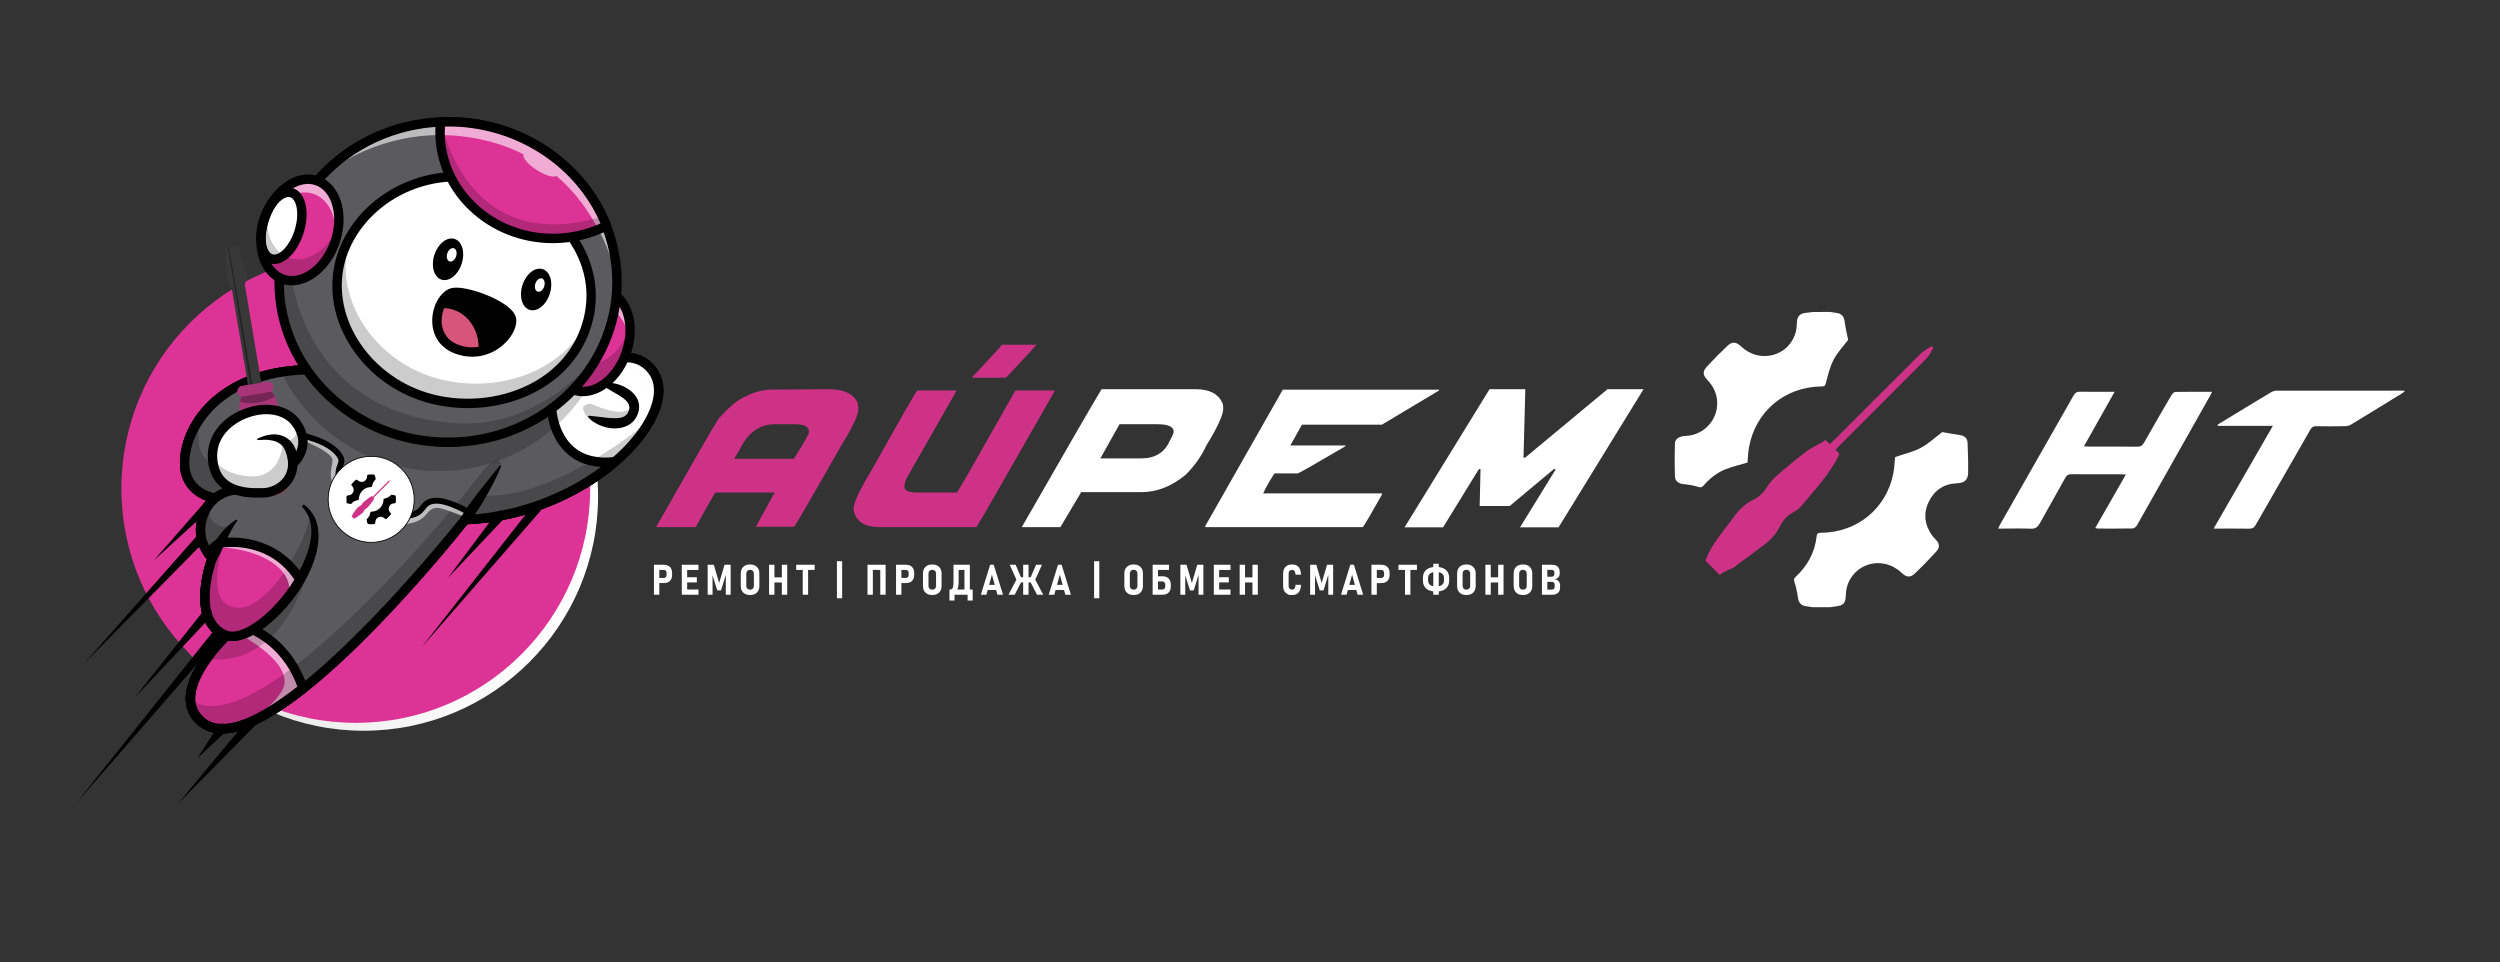 <?xml version="1.0" encoding="utf-8"?>
<!-- Generator: Adobe Illustrator 28.0.0, SVG Export Plug-In . SVG Version: 6.00 Build 0)  -->
<svg version="1.1" id="Слой_1" xmlns="http://www.w3.org/2000/svg" xmlns:xlink="http://www.w3.org/1999/xlink" x="0px" y="0px"
	 viewBox="0 0 8985.83 3458.27" style="enable-background:new 0 0 8985.83 3458.27;" xml:space="preserve">
<rect x="0" y="0" width="8985.83" height="3458.27" fill="#333333" stroke="none"/>
<style type="text/css">
	.st0{display:none;}
	.st1{fill:#FFFFFF;}
	.st2{fill:#CD3286;}
	.st3{fill-rule:evenodd;clip-rule:evenodd;fill:url(#SVGID_1_);}
	.st4{fill-rule:evenodd;clip-rule:evenodd;fill:#DD3396;}
	.st5{fill-rule:evenodd;clip-rule:evenodd;fill:#EA5656;}
	.st6{fill:#0F227A;}
	.st7{fill-rule:evenodd;clip-rule:evenodd;}
	.st8{fill-rule:evenodd;clip-rule:evenodd;fill:#5B5B5F;}
	.st9{opacity:0.2;enable-background:new    ;}
	.st10{opacity:0.6;enable-background:new    ;}
	.st11{fill-rule:evenodd;clip-rule:evenodd;fill:#FDFDFD;}
	.st12{fill-rule:evenodd;clip-rule:evenodd;fill:#FFFFFF;}
	.st13{fill-rule:evenodd;clip-rule:evenodd;fill:#FDFEFD;}
	.st14{fill-rule:evenodd;clip-rule:evenodd;fill:#D7557A;}
	.st15{clip-path:url(#SVGID_00000034074878146506443390000018051395071407156609_);}
	.st16{fill:#AF2279;}
	.st17{fill:url(#SVGID_00000181087265439577578560000003493711910006808212_);}
	.st18{opacity:0.55;}
	.st19{fill:#DD3396;}
	.st20{fill:#911D65;}
	.st21{fill:#B51917;}
	
		.st22{opacity:0.32;clip-path:url(#SVGID_00000034074878146506443390000018051395071407156609_);fill:url(#SVGID_00000159457803414076902930000016593152418281459621_);}
	.st23{fill-rule:evenodd;clip-rule:evenodd;fill:#FFFFFF;stroke:#000000;stroke-width:3;stroke-miterlimit:10;}
</style>
<g id="Слой_2" class="st0">
</g>
<g>
	<g>
		<g>
			<path class="st1" d="M2350.52,2029.91h19.26v107.71h-19.26V2029.91z M2359.41,2077.25h26.74c1.93,0,3.63-0.45,5.11-1.33
				c1.48-0.89,2.63-2.19,3.44-3.89c0.82-1.7,1.22-3.64,1.22-5.81v-6.37c0-2.27-0.4-4.27-1.19-6c-0.79-1.73-1.93-3.05-3.41-3.96
				s-3.21-1.37-5.19-1.37h-26.74v-18.59h26.67c6.07,0,11.33,1.15,15.78,3.44c4.45,2.3,7.86,5.59,10.26,9.89
				c2.39,4.3,3.59,9.36,3.59,15.19v9.18c0,5.78-1.2,10.79-3.59,15.04c-2.4,4.25-5.83,7.51-10.3,9.78
				c-4.47,2.27-9.72,3.41-15.74,3.41h-26.67V2077.25z"/>
			<path class="st1" d="M2450.59,2029.91h19.26v107.71h-19.26V2029.91z M2458.3,2029.91h52.22v18.74h-52.22V2029.91z M2458.3,2074.8
				h46.3v18.59h-46.3V2074.8z M2458.3,2118.88h52.22v18.74h-52.22V2118.88z"/>
			<path class="st1" d="M2604.31,2029.91h21.93v107.71h-17.41v-79.41l0.96,4.74l-18.15,59.11h-13.48l-18.15-57.63l1.11-6.22v79.41
				h-17.56v-107.71h22.08l19.26,65.48L2604.31,2029.91z"/>
			<path class="st1" d="M2678.31,2134.81c-5.04-2.62-8.91-6.38-11.63-11.3c-2.72-4.91-4.07-10.65-4.07-17.22v-45.04
				c0-6.62,1.36-12.37,4.07-17.26c2.72-4.89,6.59-8.64,11.63-11.26c5.04-2.62,10.94-3.93,17.7-3.93c6.77,0,12.67,1.31,17.7,3.93
				c5.04,2.62,8.91,6.37,11.63,11.26c2.72,4.89,4.07,10.64,4.07,17.26v45.04c0,6.57-1.36,12.31-4.07,17.22
				c-2.72,4.91-6.59,8.68-11.63,11.3c-5.04,2.62-10.94,3.93-17.7,3.93C2689.25,2138.73,2683.35,2137.42,2678.31,2134.81z
				 M2703.27,2117.7c2.07-1.14,3.65-2.77,4.74-4.89c1.09-2.12,1.63-4.64,1.63-7.56v-43.04c0-2.86-0.54-5.36-1.63-7.48
				c-1.09-2.12-2.67-3.77-4.74-4.93c-2.07-1.16-4.49-1.74-7.26-1.74c-2.77,0-5.17,0.58-7.22,1.74c-2.05,1.16-3.63,2.8-4.74,4.93
				c-1.11,2.12-1.67,4.62-1.67,7.48v43.04c0,2.91,0.56,5.43,1.67,7.56c1.11,2.12,2.69,3.75,4.74,4.89c2.05,1.14,4.46,1.7,7.22,1.7
				C2698.78,2119.4,2701.2,2118.83,2703.27,2117.7z"/>
			<path class="st1" d="M2764.31,2029.91h19.26v107.71h-19.26V2029.91z M2773.35,2075.25h49.41v18.3h-49.41V2075.25z
				 M2810.24,2029.91h19.26v107.71h-19.26V2029.91z"/>
			<path class="st1" d="M2861.8,2029.91h66.37v18.59h-66.37V2029.91z M2885.28,2038.88h19.33v98.75h-19.33V2038.88z"/>
			<path class="st1" d="M3008.18,2017.17h18.74v133.19h-18.74V2017.17z"/>
			<path class="st1" d="M3118.03,2029.91h19.26v107.71h-19.26V2029.91z M3127.51,2029.91h48.52v18.52h-48.52V2029.91z
				 M3163.96,2029.91h19.26v107.71h-19.26V2029.91z"/>
			<path class="st1" d="M3220.7,2029.91h19.26v107.71h-19.26V2029.91z M3229.59,2077.25h26.74c1.93,0,3.63-0.45,5.11-1.33
				c1.48-0.89,2.63-2.19,3.44-3.89c0.82-1.7,1.22-3.64,1.22-5.81v-6.37c0-2.27-0.4-4.27-1.19-6c-0.79-1.73-1.93-3.05-3.41-3.96
				s-3.21-1.37-5.19-1.37h-26.74v-18.59h26.67c6.07,0,11.33,1.15,15.78,3.44c4.44,2.3,7.86,5.59,10.26,9.89
				c2.39,4.3,3.59,9.36,3.59,15.19v9.18c0,5.78-1.2,10.79-3.59,15.04c-2.4,4.25-5.83,7.51-10.3,9.78
				c-4.47,2.27-9.72,3.41-15.74,3.41h-26.67V2077.25z"/>
			<path class="st1" d="M3333.15,2134.81c-5.04-2.62-8.91-6.38-11.63-11.3c-2.72-4.91-4.07-10.65-4.07-17.22v-45.04
				c0-6.62,1.36-12.37,4.07-17.26c2.72-4.89,6.59-8.64,11.63-11.26c5.04-2.62,10.94-3.93,17.7-3.93c6.77,0,12.67,1.31,17.7,3.93
				c5.04,2.62,8.91,6.37,11.63,11.26c2.72,4.89,4.07,10.64,4.07,17.26v45.04c0,6.57-1.36,12.31-4.07,17.22
				c-2.72,4.91-6.59,8.68-11.63,11.3c-5.04,2.62-10.94,3.93-17.7,3.93C3344.09,2138.73,3338.19,2137.42,3333.15,2134.81z
				 M3358.12,2117.7c2.07-1.14,3.65-2.77,4.74-4.89c1.09-2.12,1.63-4.64,1.63-7.56v-43.04c0-2.86-0.54-5.36-1.63-7.48
				c-1.09-2.12-2.67-3.77-4.74-4.93c-2.07-1.16-4.49-1.74-7.26-1.74c-2.77,0-5.17,0.58-7.22,1.74c-2.05,1.16-3.63,2.8-4.74,4.93
				c-1.11,2.12-1.67,4.62-1.67,7.48v43.04c0,2.91,0.56,5.43,1.67,7.56c1.11,2.12,2.69,3.75,4.74,4.89c2.05,1.14,4.46,1.7,7.22,1.7
				C3353.62,2119.4,3356.04,2118.83,3358.12,2117.7z"/>
			<path class="st1" d="M3412.64,2119.03h77.63v18.59h-77.63V2119.03z M3412.64,2119.03h18.22v39.41h-18.22V2119.03z
				 M3413.9,2119.03h1.78c3.7,0,6.54-1.95,8.52-5.85c1.97-3.9,2.96-9.56,2.96-16.96v-66.3h18.52v62.37c0,8.54-0.99,15.83-2.96,21.85
				c-1.98,6.03-5.07,10.67-9.3,13.93c-4.22,3.26-9.64,4.89-16.26,4.89h-3.26V2119.03z M3439.6,2029.91h35.7v18.59h-35.7V2029.91z
				 M3466.56,2029.91h19.33v107.71h-19.33V2029.91z M3477.9,2119.03h18.22v39.41h-18.22V2119.03z"/>
			<path class="st1" d="M3558.87,2029.91h12.89l33.41,107.71h-20l-19.85-72l-19.85,72h-20L3558.87,2029.91z M3544.05,2102.29h42.96
				v18.37h-42.96V2102.29z"/>
			<path class="st1" d="M3653.83,2082.43l17.56,7.63l-24.15,47.56h-22.37L3653.83,2082.43z M3629.39,2029.91h21.11l20.82,48.82
				l-14.45,12.96L3629.39,2029.91z M3657.98,2074.88h58.3v18.52h-58.3V2074.88z M3677.61,2029.91h19.33v107.71h-19.33V2029.91z
				 M3702.87,2090.06l17.56-7.63l29.33,55.19h-22.37L3702.87,2090.06z M3702.95,2078.73l21.19-48.82h21.11l-27.93,61.78
				L3702.95,2078.73z"/>
			<path class="st1" d="M3802.88,2029.91h12.89l33.41,107.71h-20l-19.85-72l-19.85,72h-20L3802.88,2029.91z M3788.06,2102.29h42.96
				v18.37h-42.96V2102.29z"/>
			<path class="st1" d="M3932.51,2017.17h18.74v133.19h-18.74V2017.17z"/>
			<path class="st1" d="M4056.96,2134.81c-5.04-2.62-8.91-6.38-11.63-11.3c-2.72-4.91-4.07-10.65-4.07-17.22v-45.04
				c0-6.62,1.36-12.37,4.07-17.26c2.72-4.89,6.59-8.64,11.63-11.26c5.04-2.62,10.94-3.93,17.7-3.93c6.77,0,12.67,1.31,17.7,3.93
				c5.04,2.62,8.91,6.37,11.63,11.26c2.72,4.89,4.07,10.64,4.07,17.26v45.04c0,6.57-1.36,12.31-4.07,17.22
				c-2.72,4.91-6.59,8.68-11.63,11.3c-5.04,2.62-10.94,3.93-17.7,3.93C4067.9,2138.73,4062,2137.42,4056.96,2134.81z
				 M4081.93,2117.7c2.07-1.14,3.65-2.77,4.74-4.89c1.09-2.12,1.63-4.64,1.63-7.56v-43.04c0-2.86-0.54-5.36-1.63-7.48
				c-1.09-2.12-2.67-3.77-4.74-4.93c-2.07-1.16-4.49-1.74-7.26-1.74c-2.77,0-5.17,0.58-7.22,1.74c-2.05,1.16-3.63,2.8-4.74,4.93
				c-1.11,2.12-1.67,4.62-1.67,7.48v43.04c0,2.91,0.56,5.43,1.67,7.56c1.11,2.12,2.69,3.75,4.74,4.89c2.05,1.14,4.46,1.7,7.22,1.7
				C4077.43,2119.4,4079.85,2118.83,4081.93,2117.7z"/>
			<path class="st1" d="M4142.96,2029.91h19.26v107.71h-19.26V2029.91z M4152.15,2029.91h49.71v18.59h-49.71V2029.91z
				 M4152.3,2119.03h25.48c2.12,0,3.99-0.49,5.59-1.48c1.6-0.99,2.85-2.42,3.74-4.3c0.89-1.88,1.33-4.05,1.33-6.52v-4.3
				c0-2.57-0.43-4.79-1.3-6.67s-2.11-3.33-3.74-4.37c-1.63-1.04-3.51-1.56-5.63-1.56h-25.48v-18.52h26.89
				c5.93,0,11.06,1.17,15.41,3.52c4.34,2.35,7.69,5.7,10.04,10.07c2.34,4.37,3.52,9.49,3.52,15.37v8.59
				c0,5.88-1.17,10.99-3.52,15.33c-2.35,4.35-5.7,7.67-10.07,9.96c-4.37,2.3-9.49,3.44-15.37,3.44h-26.89V2119.03z"/>
			<path class="st1" d="M4303.42,2029.91h21.93v107.71h-17.41v-79.41l0.96,4.74l-18.15,59.11h-13.48l-18.15-57.63l1.11-6.22v79.41
				h-17.56v-107.71h22.08l19.26,65.48L4303.42,2029.91z"/>
			<path class="st1" d="M4362.83,2029.91h19.26v107.71h-19.26V2029.91z M4370.53,2029.91h52.22v18.74h-52.22V2029.91z
				 M4370.53,2074.8h46.3v18.59h-46.3V2074.8z M4370.53,2118.88h52.22v18.74h-52.22V2118.88z"/>
			<path class="st1" d="M4455.79,2029.91h19.26v107.71h-19.26V2029.91z M4464.83,2075.25h49.41v18.3h-49.41V2075.25z
				 M4501.72,2029.91h19.26v107.71h-19.26V2029.91z"/>
			<path class="st1" d="M4634.1,2138.73c0,0-2.42-1.32-7.26-3.96c-4.84-2.64-8.54-6.48-11.11-11.52c-2.57-5.04-3.85-11.14-3.85-18.3
				v-42.3c0-7.16,1.28-13.27,3.85-18.33c2.57-5.06,6.27-8.91,11.11-11.56c4.84-2.64,10.67-3.96,17.48-3.96
				c6.72,0,12.37,1.33,16.96,4c4.59,2.67,8.16,6.7,10.7,12.11c2.54,5.41,4.06,12.26,4.55,20.56h-19.85c-0.3-3.9-0.95-7.12-1.96-9.67
				c-1.01-2.54-2.4-4.43-4.15-5.67c-1.75-1.23-3.84-1.85-6.26-1.85c-2.62,0-4.86,0.56-6.74,1.67c-1.88,1.11-3.32,2.75-4.33,4.93
				c-1.01,2.17-1.52,4.77-1.52,7.78v42.3c0,3.06,0.51,5.65,1.52,7.78c1.01,2.12,2.46,3.74,4.33,4.85c1.88,1.11,4.12,1.67,6.74,1.67
				c2.47,0,4.57-0.62,6.3-1.85c1.73-1.23,3.11-3.12,4.15-5.67c1.04-2.54,1.68-5.77,1.92-9.67h19.85c-0.54,8.3-2.09,15.15-4.63,20.56
				c-2.54,5.41-6.1,9.45-10.67,12.11c-4.57,2.67-10.21,4-16.93,4C4637.51,2138.73,4634.1,2138.73,4634.1,2138.73z"/>
			<path class="st1" d="M4769.88,2029.91h21.93v107.71h-17.41v-79.41l0.96,4.74l-18.15,59.11h-13.48l-18.15-57.63l1.11-6.22v79.41
				h-17.56v-107.71h22.08l19.26,65.48L4769.88,2029.91z"/>
			<path class="st1" d="M4853.44,2029.91h12.89l33.41,107.71h-20l-19.85-72l-19.85,72h-20L4853.44,2029.91z M4838.62,2102.29h42.97
				v18.37h-42.97V2102.29z"/>
			<path class="st1" d="M4929.44,2029.91h19.26v107.71h-19.26V2029.91z M4938.33,2077.25h26.74c1.93,0,3.63-0.45,5.11-1.33
				c1.48-0.89,2.63-2.19,3.44-3.89c0.81-1.7,1.22-3.64,1.22-5.81v-6.37c0-2.27-0.4-4.27-1.19-6c-0.79-1.73-1.93-3.05-3.41-3.96
				c-1.48-0.91-3.21-1.37-5.19-1.37h-26.74v-18.59H4965c6.07,0,11.33,1.15,15.78,3.44c4.44,2.3,7.86,5.59,10.26,9.89
				c2.4,4.3,3.59,9.36,3.59,15.19v9.18c0,5.78-1.2,10.79-3.59,15.04c-2.4,4.25-5.83,7.51-10.3,9.78c-4.47,2.27-9.72,3.41-15.74,3.41
				h-26.67V2077.25z"/>
			<path class="st1" d="M5026.56,2029.91h66.37v18.59h-66.37V2029.91z M5050.04,2038.88h19.33v98.75h-19.33V2038.88z"/>
			<path class="st1" d="M5136.12,2121.55c-7.06-3.06-12.43-7.54-16.11-13.45c-3.68-5.9-5.52-13.05-5.52-21.45v-9.48
				c0-8.4,1.84-15.54,5.52-21.45c3.68-5.9,9.05-10.38,16.11-13.45c7.06-3.06,15.56-4.59,25.48-4.59c9.93,0,18.41,1.53,25.45,4.59
				c7.04,3.06,12.41,7.54,16.11,13.45c3.7,5.9,5.56,13.05,5.56,21.45v9.48c0,8.4-1.85,15.54-5.56,21.45
				c-3.7,5.9-9.07,10.38-16.11,13.45c-7.04,3.06-15.52,4.59-25.45,4.59C5151.68,2126.14,5143.18,2124.61,5136.12,2121.55z
				 M5182.68,2102.55c4.96-3.68,7.45-8.97,7.45-15.89v-9.48c0-6.91-2.48-12.21-7.45-15.89c-4.96-3.68-11.99-5.52-21.07-5.52
				c-9.14,0-16.18,1.84-21.11,5.52c-4.94,3.68-7.41,8.98-7.41,15.89v9.48c0,6.92,2.47,12.21,7.41,15.89
				c4.94,3.68,11.98,5.52,21.11,5.52C5170.69,2108.06,5177.71,2106.23,5182.68,2102.55z M5151.75,2026.21h19.63v111.41h-19.63
				V2026.21z"/>
			<path class="st1" d="M5253.01,2134.81c-5.04-2.62-8.91-6.38-11.63-11.3c-2.72-4.91-4.07-10.65-4.07-17.22v-45.04
				c0-6.62,1.36-12.37,4.07-17.26c2.72-4.89,6.59-8.64,11.63-11.26c5.04-2.62,10.94-3.93,17.71-3.93c6.76,0,12.67,1.31,17.7,3.93
				c5.04,2.62,8.91,6.37,11.63,11.26c2.72,4.89,4.07,10.64,4.07,17.26v45.04c0,6.57-1.36,12.31-4.07,17.22
				c-2.72,4.91-6.59,8.68-11.63,11.3c-5.04,2.62-10.94,3.93-17.7,3.93C5263.95,2138.73,5258.05,2137.42,5253.01,2134.81z
				 M5277.98,2117.7c2.07-1.14,3.65-2.77,4.74-4.89c1.09-2.12,1.63-4.64,1.63-7.56v-43.04c0-2.86-0.54-5.36-1.63-7.48
				c-1.09-2.12-2.67-3.77-4.74-4.93c-2.07-1.16-4.49-1.74-7.26-1.74c-2.77,0-5.17,0.58-7.22,1.74c-2.05,1.16-3.63,2.8-4.74,4.93
				c-1.11,2.12-1.67,4.62-1.67,7.48v43.04c0,2.91,0.56,5.43,1.67,7.56c1.11,2.12,2.69,3.75,4.74,4.89s4.46,1.7,7.22,1.7
				C5273.48,2119.4,5275.9,2118.83,5277.98,2117.7z"/>
			<path class="st1" d="M5339.02,2029.91h19.26v107.71h-19.26V2029.91z M5348.05,2075.25h49.41v18.3h-49.41V2075.25z
				 M5384.94,2029.91h19.26v107.71h-19.26V2029.91z"/>
			<path class="st1" d="M5456.28,2134.81c-5.04-2.62-8.91-6.38-11.63-11.3c-2.72-4.91-4.07-10.65-4.07-17.22v-45.04
				c0-6.62,1.36-12.37,4.07-17.26c2.72-4.89,6.59-8.64,11.63-11.26c5.04-2.62,10.94-3.93,17.71-3.93c6.76,0,12.67,1.31,17.7,3.93
				c5.04,2.62,8.91,6.37,11.63,11.26c2.72,4.89,4.07,10.64,4.07,17.26v45.04c0,6.57-1.36,12.31-4.07,17.22
				c-2.72,4.91-6.59,8.68-11.63,11.3c-5.04,2.62-10.94,3.93-17.7,3.93C5467.22,2138.73,5461.32,2137.42,5456.28,2134.81z
				 M5481.25,2117.7c2.07-1.14,3.65-2.77,4.74-4.89c1.08-2.12,1.63-4.64,1.63-7.56v-43.04c0-2.86-0.54-5.36-1.63-7.48
				c-1.09-2.12-2.67-3.77-4.74-4.93c-2.07-1.16-4.49-1.74-7.26-1.74c-2.77,0-5.17,0.58-7.22,1.74c-2.05,1.16-3.63,2.8-4.74,4.93
				c-1.11,2.12-1.67,4.62-1.67,7.48v43.04c0,2.91,0.56,5.43,1.67,7.56c1.11,2.12,2.69,3.75,4.74,4.89s4.46,1.7,7.22,1.7
				C5476.75,2119.4,5479.17,2118.83,5481.25,2117.7z"/>
			<path class="st1" d="M5542.28,2029.91h19.26v107.71h-19.26V2029.91z M5551.99,2119.25h25.19c3.46,0,6.14-0.86,8.04-2.59
				c1.9-1.73,2.85-4.15,2.85-7.26v-7.41c0-2.27-0.42-4.2-1.26-5.78c-0.84-1.58-2.1-2.79-3.78-3.63c-1.68-0.84-3.68-1.26-6-1.26
				h-25.04v-18.3h24.82c3.21,0,5.69-0.86,7.44-2.59c1.75-1.73,2.63-4.2,2.63-7.41v-5.78c0-2.86-0.89-5.09-2.67-6.67
				c-1.78-1.58-4.25-2.37-7.41-2.37h-24.82v-18.3h26.15c5.93,0,10.97,1.01,15.15,3.04c4.17,2.03,7.35,4.95,9.52,8.78
				c2.17,3.83,3.26,8.46,3.26,13.89v5.85c0,3.66-0.72,6.93-2.15,9.82c-1.43,2.89-3.53,5.25-6.3,7.07c-2.77,1.83-6.07,3.06-9.93,3.7
				c4.15,0.54,7.7,1.79,10.67,3.74c2.96,1.95,5.22,4.48,6.78,7.59c1.56,3.11,2.33,6.72,2.33,10.82v7.48
				c0,5.48-1.09,10.16-3.26,14.04c-2.17,3.88-5.36,6.83-9.56,8.85c-4.2,2.03-9.24,3.04-15.11,3.04h-27.56V2119.25z"/>
		</g>
	</g>
	<g>
		<g>
			<g>
				<path class="st1" d="M7641.08,1705.54c-7.79-0.36-12.71-0.79-17.63-0.8c-58.96-0.05-117.92,0.26-176.88-0.28
					c-11.51-0.11-17.89,2.98-23.71,13.65c-29.93,54.79-61.26,108.81-91.45,163.46c-7.41,13.42-16.09,19.47-32.27,18.76
					c-32.97-1.46-66.06-0.44-99.09-0.44c-5.32,0-10.63,0-18.13,0c2.93-6.25,4.35-9.91,6.28-13.29
					c88.26-154.81,176.69-309.52,264.59-464.52c6.16-10.86,12.99-14.38,25.04-14.11c35.05,0.77,70.14,0.27,105.21,0.27
					c4.91,0,9.82,0,17.63,0c-37.33,66.3-73.23,130.07-110.31,195.95c7.39,0.46,12.23,1.02,17.06,1.03
					c58.45,0.06,116.91-0.35,175.35,0.36c12.02,0.15,17.87-4.16,23.54-14.21c32.46-57.47,65.54-114.58,98.88-171.54
					c2.85-4.87,9-10.98,13.73-11.07c43.15-0.85,86.33-0.5,132.03-0.5c-2.93,5.92-4.87,10.32-7.22,14.49
					c-87.5,155.23-174.97,310.48-262.85,465.49c-2.9,5.12-10.01,11.01-15.27,11.13c-41.66,0.91-83.35,0.52-125.02,0.43
					c-2.34-0.01-4.67-0.87-9.6-1.85C7567.7,1833.76,7603.63,1770.98,7641.08,1705.54z"/>
				<path class="st1" d="M7970.73,1526.28c34.62-21.02,69.24-42.05,103.88-63.06c29.07-17.63,58.04-35.44,87.36-52.65
					c5.84-3.43,13.08-6.29,19.68-6.31c150.87-0.35,301.73-0.27,452.6-0.23c2.49,0,4.97,0.46,10.5,1.01
					c-4.6,3.77-7.12,6.37-10.11,8.2c-61.39,37.75-122.73,75.56-184.4,112.85c-6.09,3.68-14.14,5.63-21.32,5.76
					c-34.53,0.58-69.09,0.7-103.62,0.01c-10.67-0.21-16.13,3.6-21.33,12.69c-65.22,114.09-131.05,227.83-196.14,342
					c-5.93,10.41-12.27,13.8-23.83,13.61c-41.04-0.67-82.11-0.26-127.5-0.26c71.64-124.23,141.58-245.51,212.98-369.32
					c-67.54,0-132.53,0-197.53,0C7971.55,1529.15,7971.14,1527.71,7970.73,1526.28z"/>
				<g>
					<path class="st1" d="M6578.07,1121.29c7.42,1.13,14.82,2.5,22.27,3.35c19.35,2.21,27.66,12.63,30.05,31.86
						c2.71,21.81,8.15,43.28,12.43,65.1c-16.44,21.83-37.92,44.21-51.86,70.59c-13.47,25.5-20.46,54.78-27.63,83.08
						c-2.76,10.92-5.71,13.65-16.28,13.73c-131.99,1.09-238.03,90.43-260.77,219.91c-3.22,18.35-3.58,37.21-5.07,53.73
						c-27.03,8.05-53.78,14.06-78.97,24.01c-31.08,12.27-56.98,33.13-78.94,58.39c-5.71,6.57-9.96,7.9-19.12,5.01
						c-16.62-5.25-34.25-8.26-51.67-9.76c-17.74-1.52-31.74-10.24-32.28-27.76c-1.21-39.49-1.17-79.07-0.03-118.56
						c0.49-16.77,16.03-26.35,38.19-27.12c65.22-2.25,116.67-57.26,113.78-122.38c-1.36-30.68-14.12-56.8-35.25-78.87
						c-16.36-17.09-18.06-30.19-2-47.72c23.64-25.78,48.42-50.6,73.8-74.68c17.15-16.27,31.85-14.84,49.14,1.76
						c66.59,63.96,173.65,35.83,196.8-52.02c3.06-11.62,3.57-24.04,4.18-36.15c0.95-18.89,10.8-29.98,29.69-32.07
						c9.52-1.05,19.01-2.26,28.52-3.41C6537.41,1121.29,6557.74,1121.29,6578.07,1121.29z"/>
					<path class="st1" d="M6517.08,2182.59c-7.94-1.11-15.85-2.43-23.82-3.29c-19.87-2.16-28.75-13.12-31.17-32.76
						c-2.33-18.89-6.87-37.69-12.44-55.91c-2.35-7.7-1.78-11.35,3.92-16.65c42.79-39.78,69.85-88.02,76.05-146.72
						c1.2-11.34,7-12.22,16.23-12.3c129.51-1.22,233.91-86.54,259.21-212.49c4.16-20.71,4.69-42.15,6.53-59.72
						c31.41-10.8,63.65-17.8,91.71-32.68c28.14-14.92,52.12-37.7,77.8-56.95c19.42,3.3,41.56,7.37,63.82,10.76
						c16.2,2.47,26.41,10.85,27.14,27.6c1.58,35.96,2.64,72,2.02,107.97c-0.45,25.7-13.66,36.61-39.81,37.62
						c-47.02,1.83-81.27,24.54-101.56,66.27c-20.71,42.59-15.02,83.84,12.38,122.12c3.81,5.33,8.85,9.77,13.32,14.63
						c12.99,14.14,14.53,27.77,1.48,41.98c-24.68,26.88-49.96,53.29-76.35,78.47c-17.42,16.63-31.2,14.94-49-1.99
						c-67.03-63.75-173.4-35.17-196.43,53.03c-2.79,10.68-3.57,22.03-4.06,33.13c-0.96,21.93-8.69,30.96-30.68,34.11
						c-8.44,1.21-16.87,2.5-25.3,3.76C6557.74,2182.59,6537.41,2182.59,6517.08,2182.59z"/>
					<path class="st2" d="M6182.07,2067.11c-18.62-18.51-37.23-37.01-52.24-51.93c24.16-64.49,66.85-107.13,100.78-155.68
						c19.17-27.44,43.02-49.67,73.62-64.57c19.45-9.47,34.26-24.13,46.17-42.89c10.16-16,22.92-31.13,37.22-43.55
						c34.49-29.97,69.94-58.95,106.28-86.63c16.32-12.43,35.76-20.76,53.69-31.11c4.32-2.49,8.26-5.65,13.36-9.18
						c4.98,4.27,10.2,8.76,16.73,14.37c4.82-4.58,9.58-8.9,14.12-13.44c104.57-104.53,208.93-209.28,313.97-313.34
						c10.56-10.46,25.2-16.8,37.94-25.05c1.93,1.92,3.87,3.84,5.8,5.75c-8.09,12.76-14.19,27.49-24.58,37.97
						c-104.41,105.41-209.52,210.13-314.41,315.05c-4.23,4.23-8.27,8.66-12.71,13.33c5.19,5.84,9.52,10.71,13.73,15.46
						c-33.26,71.89-88.26,127.48-137.1,187.48c-7.77,9.54-19.05,17-30.03,22.99c-21.98,11.98-37.24,29.62-47.89,51.55
						c-13,26.78-32.85,47.5-56.18,65.12c-36.47,27.55-73.2,54.77-110.06,81.79c-4.63,3.39-10.89,4.48-16.2,7.03
						c-8.93,4.29-17.71,8.89-26.55,13.36C6185.71,2063.03,6183.89,2065.07,6182.07,2067.11z"/>
				</g>
			</g>
			<g>
				<g>
					<path class="st2" d="M2978.92,1398.98c53.66,0,88.11,15.98,103.33,47.92l3,17.97v4.49c0,21.21-18.98,62.65-56.91,124.29
						c-111.57,195.43-169.47,295.26-173.71,299.5h-137.77l67.39-122.8h-212.65c-4,4-27.46,44.93-70.38,122.8l-1.5,1.5h-140.77v-1.5
						c136.77-240.86,211.64-370.64,224.63-389.36c38.19-41.93,68.64-67.39,91.35-76.37c28.7-15.72,58.65-24.71,89.85-26.96
						L2978.92,1398.98z M2640.48,1649.07h212.65c35.94-55.9,53.91-87.35,53.91-94.34v-5.99c0-15.97-16.98-23.96-50.92-23.96h-70.38
						c-55.41,0-97.84,30.45-127.29,91.35C2646.47,1635.35,2640.48,1646.32,2640.48,1649.07z"/>
					<path class="st2" d="M3789.73,1404.97l-1.5-1.5h-136.27l0.08-0.13c-0.56,0.08-1.13,0.14-1.7,0.14c-0.01,0-0.02,0-0.04,0
						c0,0-0.01,0.01-0.01,0.01c-0.57,1.07-1.29,2.05-2.14,2.93c-134,237.39-203.61,358.72-208.84,363.95h-142.26
						c-30.96,0-46.42-6.98-46.42-20.97c0-5.74,1.99-14.73,5.99-26.96l181.2-317.48v-1.5h-140.77
						c-5.5,5.24-60.4,101.08-164.73,287.52c-42.94,69.89-64.39,116.32-64.39,139.27l1.5,8.99c9.98,36.95,40.43,55.41,91.35,55.41
						h348.92c4.74-5.74,98.59-168.97,281.53-489.69H3789.73z"/>
					<path class="st1" d="M3959.53,1398.98h338.44c48.92,0,80.87,16.47,95.84,49.42c1.99,4.49,2.99,10.99,2.99,19.47
						c0,23.21-19.97,67.14-59.9,131.78c-18.98,40.68-44.43,76.62-76.37,107.82c-50.42,40.94-102.84,61.4-157.24,61.4h-217.14
						l-74.88,125.79h-137.77v-1.5C3836.98,1607.89,3932.33,1443.16,3959.53,1398.98z M4023.93,1524.78l-68.89,122.8h146.76
						c50.41,0,84.86-21.46,103.33-64.39c8.99-15.97,13.48-26.45,13.48-31.45c0-17.97-19.47-26.96-58.4-26.96H4023.93z"/>
					<path class="st1" d="M5172.4,1400.48v3l-205.16,122.8h-287.52l-41.93,74.88h197.67v3c-107.82,63.14-164.73,95.6-170.72,97.34
						h-83.86c-18.72,28.7-32.2,52.66-40.43,71.88h425.3l1.5,1.5h1.5c-40.94,72.89-64.39,112.82-70.38,119.8h-564.57l-1.5-1.5h-1.5
						l280.04-492.69H5172.4z"/>
					<path class="st1" d="M5907.4,1398.98l-305.42,496.4H5463.6l127.3-206.91c0.87-1.41,0.44-2.35-1.28-2.83s-3.6,0-5.61,1.41
						l-157.82,131.79h-107.79l3.07-131.09c0-1.88-0.99-2.59-3.01-2.12c-2.03,0.48-3.61,1.65-4.77,3.54l-126.87,206.19h-138.38
						l305.42-496.4h128.67l-6.54,245.01c0.57,0.95,1.58,1.41,3.01,1.41s2.74-0.46,3.9-1.41l294.96-245.01H5907.4z"/>
				</g>
				<path class="st2" d="M3725.43,1239.08c-6.77,7.63-13.38,15.38-20.34,22.87c-27.49,29.62-55.18,59.09-82.56,88.78
					c-4.56,4.95-8.29,7.08-14.18,7.03c-35.61-0.3-71.39-0.14-107.1-0.16c-2.18,0-4.3-0.18-7.54-0.33c2.86-3.29,5.07-5.97,7.44-8.54
					c31.01-33.56,62.07-67.09,93.05-100.66c2.64-2.86,4.87-5.99,7.29-9C3642.8,1239.08,3684.11,1239.08,3725.43,1239.08z"/>
			</g>
		</g>
		<g>
			<g>
				<g>
					<g>
						<g>
							<g>
								<g>
									
										<linearGradient id="SVGID_1_" gradientUnits="userSpaceOnUse" x1="464.74" y1="1784.073" x2="2149.688" y2="1784.073">
										<stop  offset="0" style="stop-color:#FFFFFF"/>
										<stop  offset="0.046" style="stop-color:#FAFAFA"/>
										<stop  offset="0.268" style="stop-color:#E6E6E6"/>
										<stop  offset="0.382" style="stop-color:#EDEDED"/>
										<stop  offset="0.701" style="stop-color:#FAFAFA"/>
										<stop  offset="0.983" style="stop-color:#FFFFFF"/>
									</linearGradient>
									<path class="st3" d="M464.74,1784.08c0-465.29,377.19-842.48,842.47-842.48c465.29,0,842.48,377.19,842.48,842.48
										c0,465.28-377.19,842.47-842.48,842.47C841.93,2626.55,464.74,2249.36,464.74,1784.08z"/>
								</g>
							</g>
						</g>
						<g>
							<g>
								<path class="st4" d="M436.37,1755.71c0-465.29,377.19-842.48,842.47-842.48c465.29,0,842.48,377.19,842.48,842.48
									c0,465.28-377.19,842.47-842.48,842.47C813.56,2598.18,436.37,2220.99,436.37,1755.71z"/>
							</g>
						</g>
					</g>
					<g>
						<g>
							<g>
								<g>
									<g>
										<path class="st5" d="M1493.44,1393.38c153.38,48.66,345.52,77.79,463.64,19.65c118.11-58.15,298.76-204.88,389.78-77.83
											c108.24,151.08-221.97,514.73-675.72,532.66c0,0-727.2,923.65-950.43,722.96c-118.49-106.52,94-307.11,94-307.11
											l-28.76-491.24c0,0-121.91-8.8-122.32-128.4C663.07,1500.06,870.61,1195.79,1493.44,1393.38z"/>
									</g>
								</g>
							</g>
							<g>
								<g>
									<g>
										<path class="st6" d="M799.83,2621.61c-32.04,0-59.12-9.76-80.64-29.11c-23.95-21.53-36.29-48.51-36.67-80.17
											c-1.22-100.34,119.05-219.07,129.87-229.53l-28.58-488.28c-15.93-1.87-122.05-18.61-122.43-130.44
											c-0.23-69.06,35.97-169.64,138.3-244.79c107.73-79.12,315.66-148.22,694.45-28.05l0,0
											c91.81,29.13,320.62,89.36,461.95,19.78c22.51-11.08,47.22-25.35,73.38-40.45c108.9-62.86,244.43-141.1,319.23-36.67
											c29.34,40.96,27.88,99.53-4.1,164.95c-42.11,86.1-130.87,174.44-243.52,242.36c-90.47,54.54-238.24,121.13-428.8,128.88
											c-10.69,13.5-150.5,189.24-321.08,365.59c-237.42,245.45-418.05,375.09-536.87,385.31
											C809.38,2621.4,804.55,2621.61,799.83,2621.61z M1125.33,1330.87c-155.48,0-257.77,44.16-322.98,92.06
											c-100.96,74.15-136.68,173.18-136.45,241.13c0.4,116.16,119.02,126.07,120.22,126.15l1.98,0.15l0.11,1.98l28.82,492.29
											l-0.77,0.72c-1.3,1.23-130.47,124.38-129.22,226.93c0.37,30.35,12.2,56.21,35.18,76.86
											c23.72,21.33,54.6,30.54,91.71,27.33c280.93-24.16,849.72-742.76,855.43-750.01l0.65-0.82l1.04-0.04
											c190.1-7.51,337.5-73.9,427.68-128.27c111.93-67.48,200.06-155.14,241.8-240.48c31.22-63.85,32.82-120.78,4.49-160.33
											c-72.43-101.1-205.98-23.99-313.29,37.95c-26.23,15.14-51.01,29.44-73.65,40.59c-142.81,70.31-372.98,9.77-465.32-19.52
											l0,0C1345.77,1348.91,1224.68,1330.87,1125.33,1330.87z"/>
									</g>
								</g>
							</g>
						</g>
						<g>
							<g>
								<g>
									<path d="M799.7,2636.25c-35.69,0-66-11.02-90.3-32.87c-27.12-24.38-41.09-54.96-41.53-90.88
										c-1.21-99.1,103.29-209.42,129.5-235.51l-27.49-469.58c-49.28-8.91-122.84-46.62-123.16-143.3
										c-0.25-72.66,37.52-178.23,144.28-256.64c110.47-81.14,322.89-152.24,707.55-30.21c187.69,59.54,356.31,67.24,451.06,20.59
										c22.07-10.87,46.58-25.02,72.53-40c55.25-31.89,117.88-68.05,176.21-82.83c70.88-17.96,125.46-1.03,162.24,50.32
										c32.62,45.54,31.61,109.43-2.85,179.9c-43.31,88.57-134.11,179.13-249.11,248.47c-90.87,54.78-238.63,121.52-429.03,130.67
										c-59.89,75.34-585.69,727.22-864.03,751.16C810.17,2636.02,804.88,2636.25,799.7,2636.25z M1125.28,1345.46
										c-151.56,0-250.98,42.78-314.27,89.27C714.37,1505.7,680.32,1602.6,680.53,1664c0.35,102.14,102.34,111.27,106.68,111.6
										c8.42,0.66,15.11,7.44,15.61,15.87l28.76,491.24c0.29,4.99-1.64,9.85-5.27,13.28c-1.26,1.19-125.83,120.08-124.63,216.14
										c0.33,26.44,10.25,48.07,30.33,66.12c20.88,18.77,47.25,26.5,80.66,23.63c274.63-23.61,839.51-737.28,845.19-744.48
										c3.06-3.89,7.67-6.24,12.61-6.43c306.75-12.12,574.89-192.84,656.9-360.56c28.75-58.78,30.79-110.41,5.74-145.36
										c-64.7-90.31-186.56-19.96-294.07,42.1c-26.45,15.27-51.42,29.69-74.5,41.05c-147.57,72.65-382.19,11.12-476.21-18.7l0,0
										C1342.72,1363.3,1223.13,1345.46,1125.28,1345.46z"/>
								</g>
							</g>
						</g>
						<g>
							<g>
								<g>
									<g>
										<path class="st5" d="M872.83,1759.57c0,0-102.68-9.51-140.79,88.69c-38.11,98.2,32.01,156.9,32.01,156.9
											s-82.54,217.71,42.99,276.06c125.54,58.36,435.25-326.29,284.28-461.66"/>
									</g>
								</g>
							</g>
							<g>
								<g>
									<g>
										<path class="st6" d="M836.26,2289.61c-10.77,0-20.89-2.02-30.16-6.33c-120.55-56.04-51.59-258.19-44.69-277.45
											c-9.18-8.52-66.93-66.99-31.47-158.38c38.28-98.65,142.08-90.21,143.1-90.13l-0.42,4.5c-1-0.08-101.44-8.16-138.47,87.26
											c-37.1,95.59,30.66,153.78,31.35,154.35l1.23,1.03l-0.57,1.5c-0.82,2.16-80.35,216.41,41.83,273.21
											c65.93,30.67,182.44-65.12,252.55-171.43c62.66-95.01,103.25-220.16,29.27-286.5l3.02-3.37
											c76.12,68.26,35.18,195.78-28.51,292.35C1001.37,2205.68,905.63,2289.6,836.26,2289.61z"/>
									</g>
								</g>
							</g>
						</g>
						<g>
							<g>
								<g>
									<path d="M836.09,2304.22c-12.77,0-24.91-2.43-36.18-7.67c-122.76-57.07-71.03-239.92-55.43-286.71
										c-26.68-28.34-58.42-89.84-28.2-167.7c33.79-87.08,118.17-103.12,158.1-99.4c9.29,0.86,16.13,9.09,15.27,18.39
										c-0.86,9.28-9.1,16.14-18.34,15.28c-3.85-0.33-90.67-6.67-123.52,77.97c-33.05,85.17,24.68,135.77,27.16,137.88
										c5.43,4.63,7.42,12.23,4.89,18.9c-0.77,2.02-75.49,203.7,34.31,254.74c51.65,24.02,158.89-52.1,234.16-166.21
										c59.3-89.91,98.77-207.41,31.72-267.54c-6.95-6.24-7.53-16.92-1.3-23.87c6.23-6.95,16.92-7.54,23.87-1.3
										c83.05,74.47,40.99,209.65-26.06,311.32C1012.16,2215.92,912.92,2304.22,836.09,2304.22z"/>
								</g>
							</g>
						</g>
						<g>
							<g>
								<g>
									<path d="M1670.88,1885.27c-3.35,0-6.74-1-9.69-3.07c-7.64-5.36-9.49-15.9-4.13-23.54c0.97-1.38,97.17-138.63,126.79-192.33
										c4.51-8.17,14.79-11.15,22.96-6.63c8.17,4.51,11.15,14.79,6.64,22.96c-30.5,55.29-124.72,189.72-128.72,195.41
										C1681.44,1882.76,1676.2,1885.27,1670.88,1885.27z"/>
								</g>
							</g>
						</g>
						<g>
							<g>
								<g>
									<path d="M922.57,1788.62c-32.9,0-94.45-4.39-135.52-44.2c-26.5-25.69-40.02-61.51-40.18-106.47
										c-0.28-76.3,54.96-143.61,140.72-171.48c78.25-25.43,153.15-8.1,190.83,44.15c51.7,71.7,19.15,135.06-9.23,163.11
										c-2.36,31.46-14.96,58.67-36.71,79.06c-27.62,25.91-65.05,36.46-89.85,35.49c-1.18-0.04-3.12,0.04-5.74,0.1
										C933.18,1788.49,928.31,1788.62,922.57,1788.62z M957.61,1488.69c-18.85,0-39,3.25-59.57,9.93
										c-54.31,17.65-117.64,64.7-117.37,139.21c0.13,35.51,10.19,63.21,29.9,82.32c38,36.84,103.78,35.05,125.4,34.44
										c3.65-0.09,6.39-0.15,8.02-0.08c14.37,0.57,43.61-5.98,65.37-26.38c16.9-15.84,25.78-36.89,26.39-62.56
										c0.12-4.81,2.27-9.34,5.93-12.45c6.21-5.36,58.86-54.01,9.31-122.72C1031.38,1503.18,997.42,1488.69,957.61,1488.69z"/>
								</g>
							</g>
						</g>
						<g>
							<g>
								<g>
									<path d="M798.6,2636.24c-35.37,0-65.31-10.89-89.49-32.62c-27.12-24.38-41.09-54.95-41.52-90.87
										c-1.21-99.1,103.29-209.44,129.51-235.56l-2.44-41.15c-0.47-7.98,4.7-15.13,12.26-17.26c0.9-0.29,1.81-0.52,2.72-0.68
										c1.28-0.22,2.58-0.29,3.89-0.2c2.18,0.14,54.04,3.75,115.89,36.32c56.87,29.94,133.39,91.12,175.02,212.5
										c0.48,1.41,0.72,2.61,0.85,3.39c1.53,6.35-0.75,13.09-5.95,17.2c-82.7,65.4-155.21,109.75-215.5,131.82
										C852.65,2630.54,824.2,2636.24,798.6,2636.24z M829.61,2254.34l1.7,28.56c0.3,4.99-1.63,9.86-5.26,13.29
										c-1.26,1.19-125.86,120.11-124.65,216.19c0.33,26.44,10.25,48.07,30.32,66.11c60.28,54.19,173.74,17.07,337.33-110.38
										C1008.29,2303.74,877.68,2263.67,829.61,2254.34z M1104.85,2468.64C1104.85,2468.64,1104.85,2468.64,1104.85,2468.64
										C1104.85,2468.64,1104.85,2468.64,1104.85,2468.64z M1104.84,2468.61c0,0,0,0.01,0.01,0.01
										C1104.85,2468.62,1104.84,2468.61,1104.84,2468.61z M811.53,2235.04h0.04H811.53z"/>
								</g>
							</g>
						</g>
						<g>
							<g>
								<g>
									<path d="M763.77,2022.51c-2.11,0-4.25-0.4-6.32-1.24c-8.65-3.49-12.84-13.34-9.34-21.99c1.56-3.88,38.9-95.43,91.4-141.96
										c6.99-6.18,17.67-5.54,23.86,1.44c6.19,6.99,5.55,17.67-1.44,23.86c-46.5,41.2-82.12,128.43-82.47,129.31
										C776.79,2018.52,770.45,2022.51,763.77,2022.51z"/>
								</g>
							</g>
						</g>
						<g>
							<g>
								<g>
									<path d="M834.51,2303.99c-12.54,0-24.38-2.37-35.27-7.43c-123.16-57.26-70.74-241.17-55.33-287.22
										c-2.41-2.69-5.22-5.99-8.21-9.84c-4.72-6.08-4.73-14.58-0.04-20.68c12.89-16.73,27.33-30.41,42.93-40.66
										c1.85-1.21,3.91-2.05,6.09-2.47c0.53-0.11,13.23-2.51,33.41-3.33c54.58-2.25,190.67,7.11,274.26,141.47
										c3.31,5.32,3.4,12.04,0.25,17.45C1026.95,2203.76,916.07,2303.98,834.51,2303.99z M771.14,1989.02
										c2.21,2.34,3.59,3.63,3.62,3.66c5.05,4.68,6.79,11.98,4.35,18.42c-0.76,2.02-75.44,203.76,34.37,254.8
										c54.48,25.34,171.5-62.82,244.62-182.8c-71.67-107.05-179.71-119.36-238.64-116.97c0,0,0,0,0,0
										c-11.89,0.49-20.73,1.58-25.19,2.23C786.19,1974.03,778.45,1980.94,771.14,1989.02z M818.78,1949.25h0.04H818.78z"/>
								</g>
							</g>
						</g>
						<g>
							<g>
								<g>
									<path d="M1463.8,1869.92c-74.49,0-249.7-88.14-261.66-145.43c-7.14-34.19-4.68-62.17-1.84-78.3
										c-40.8-18.34-172.19-76.08-252.92-96.15c-9.06-2.25-14.58-11.42-12.33-20.48c2.25-9.06,11.44-14.57,20.48-12.33
										c99.13,24.64,264.41,100.69,271.4,103.92c7.8,3.6,11.66,12.48,8.97,20.64c-0.08,0.23-9.86,31.74-0.67,75.79
										c2.87,13.74,38.96,45.05,100.2,76.01c55.21,27.91,111.66,45.61,134.22,42.14c50.27-7.78,82.61-48.27,82.93-48.68
										c4.52-5.75,12.23-7.94,19.11-5.42l120.29,44.15c8.76,3.22,13.26,12.93,10.04,21.69c-3.22,8.76-12.92,13.27-21.69,10.04
										l-109.56-40.21c-14.89,15.29-48.79,44.53-95.96,51.83C1471.47,1869.67,1467.77,1869.92,1463.8,1869.92z"/>
								</g>
							</g>
						</g>
						<g>
							<g>
								<g>
									<path d="M1052.64,1683.44c-0.36,0-0.71-0.01-1.07-0.04c-9.3-0.58-16.37-8.58-15.82-17.88c0.04-0.79,2.02-43.74-23.96-64.54
										c-17.38-13.92-44.69-15.72-81.18-5.38c-8.98,2.54-18.33-2.67-20.87-11.65c-2.55-8.98,2.67-18.33,11.65-20.88
										c47.73-13.55,85.33-9.61,111.74,11.68c39.7,32,36.52,90.36,36.37,92.83C1068.94,1676.55,1061.5,1683.44,1052.64,1683.44z"
										/>
								</g>
							</g>
						</g>
						<g>
							<g>
								<g>
									<path d="M2210.23,1538.36c-42.24,0-86.6-18.04-102.58-26.7c-8.21-4.44-11.26-14.7-6.81-22.91
										c4.45-8.21,14.7-11.26,22.91-6.81c21.41,11.59,80.01,32.19,114.66,17.87c11.77-4.87,19.05-13.14,22.9-26.05
										c2.89-9.66,1.91-18.03-3.08-26.35c-17.07-28.46-74.08-45.48-94.61-49.63c-9.15-1.85-15.07-10.77-13.22-19.91
										c1.84-9.15,10.75-15.11,19.89-13.23c9.04,1.82,89.09,19.06,116.9,65.33c9.82,16.34,12.08,34.83,6.51,53.46
										c-6.71,22.46-21.36,38.92-42.38,47.62C2238.67,1536.28,2224.57,1538.36,2210.23,1538.36z"/>
								</g>
							</g>
						</g>
						<g>
							<g>
								<g>
									<g>
										<path class="st7" d="M1493.44,1393.38c153.38,48.66,345.52,77.79,463.64,19.65c118.11-58.15,298.76-204.88,389.78-77.83
											c108.24,151.08-221.97,514.73-675.72,532.66c0,0-727.2,923.65-950.43,722.96c-118.49-106.52,94-307.11,94-307.11
											l-28.76-491.24c0,0-121.91-8.8-122.32-128.4C663.07,1500.06,870.61,1195.79,1493.44,1393.38z"/>
									</g>
								</g>
							</g>
							<g>
								<g>
									<g>
										<path d="M799.83,2621.61c-32.04,0-59.12-9.76-80.64-29.11c-23.95-21.53-36.29-48.51-36.67-80.17
											c-1.22-100.34,119.05-219.07,129.87-229.53l-28.58-488.28c-15.93-1.87-122.05-18.61-122.43-130.44
											c-0.23-69.06,35.97-169.64,138.3-244.79c107.73-79.12,315.66-148.22,694.45-28.05l0,0
											c91.81,29.13,320.62,89.36,461.95,19.78c22.51-11.08,47.22-25.35,73.38-40.45c108.9-62.86,244.43-141.1,319.23-36.67
											c29.34,40.96,27.88,99.53-4.1,164.95c-42.11,86.1-130.87,174.44-243.52,242.36c-90.47,54.54-238.24,121.13-428.8,128.88
											c-10.69,13.5-150.5,189.24-321.08,365.59c-237.42,245.45-418.05,375.09-536.87,385.31
											C809.38,2621.4,804.55,2621.61,799.83,2621.61z M1125.33,1330.87c-155.48,0-257.77,44.16-322.98,92.06
											c-100.96,74.15-136.68,173.18-136.45,241.13c0.4,116.16,119.02,126.07,120.22,126.15l1.98,0.15l0.11,1.98l28.82,492.29
											l-0.77,0.72c-1.3,1.23-130.47,124.38-129.22,226.93c0.37,30.35,12.2,56.21,35.18,76.86
											c23.72,21.33,54.6,30.54,91.71,27.33c280.93-24.16,849.72-742.76,855.43-750.01l0.65-0.82l1.04-0.04
											c190.1-7.51,337.5-73.9,427.68-128.27c111.93-67.48,200.06-155.14,241.8-240.48c31.22-63.85,32.82-120.78,4.49-160.33
											c-72.43-101.1-205.98-23.99-313.29,37.95c-26.23,15.14-51.01,29.44-73.65,40.59c-142.81,70.31-372.98,9.77-465.32-19.52
											l0,0C1345.77,1348.91,1224.68,1330.87,1125.33,1330.87z"/>
									</g>
								</g>
							</g>
						</g>
						<g>
							<g>
								<g>
									<path d="M799.7,2636.25c-35.69,0-66-11.02-90.3-32.87c-27.12-24.38-41.09-54.96-41.53-90.88
										c-1.21-99.1,103.29-209.42,129.5-235.51l-27.49-469.58c-49.28-8.91-122.84-46.62-123.16-143.3
										c-0.25-72.66,37.52-178.23,144.28-256.64c110.47-81.14,322.89-152.24,707.55-30.21c187.69,59.54,356.31,67.24,451.06,20.59
										c22.07-10.87,46.58-25.02,72.53-40c55.25-31.89,117.88-68.05,176.21-82.83c70.88-17.96,125.46-1.03,162.24,50.32
										c32.62,45.54,31.61,109.43-2.85,179.9c-43.31,88.57-134.11,179.13-249.11,248.47c-90.87,54.78-238.63,121.52-429.03,130.67
										c-59.89,75.34-585.69,727.22-864.03,751.16C810.17,2636.02,804.88,2636.25,799.7,2636.25z M1125.28,1345.46
										c-151.56,0-250.98,42.78-314.27,89.27C714.37,1505.7,680.32,1602.6,680.53,1664c0.35,102.14,102.34,111.27,106.68,111.6
										c8.42,0.66,15.11,7.44,15.61,15.87l28.76,491.24c0.29,4.99-1.64,9.85-5.27,13.28c-1.26,1.19-125.83,120.08-124.63,216.14
										c0.33,26.44,10.25,48.07,30.33,66.12c20.88,18.77,47.25,26.5,80.66,23.63c274.63-23.61,839.51-737.28,845.19-744.48
										c3.06-3.89,7.67-6.24,12.61-6.43c306.75-12.12,574.89-192.84,656.9-360.56c28.75-58.78,30.79-110.41,5.74-145.36
										c-64.7-90.31-186.56-19.96-294.07,42.1c-26.45,15.27-51.42,29.69-74.5,41.05c-147.57,72.65-382.19,11.12-476.21-18.7l0,0
										C1342.72,1363.3,1223.13,1345.46,1125.28,1345.46z"/>
								</g>
							</g>
						</g>
						<g>
							<g>
								<g>
									<g>
										<path class="st7" d="M872.83,1759.57c0,0-102.68-9.51-140.79,88.69c-38.11,98.2,32.01,156.9,32.01,156.9
											s-82.54,217.71,42.99,276.06c125.54,58.36,435.25-326.29,284.28-461.66"/>
									</g>
								</g>
							</g>
							<g>
								<g>
									<g>
										<path d="M836.26,2289.61c-10.77,0-20.89-2.02-30.16-6.33c-120.55-56.04-51.59-258.19-44.69-277.45
											c-9.18-8.52-66.93-66.99-31.47-158.38c38.28-98.65,142.08-90.21,143.1-90.13l-0.42,4.5c-1-0.08-101.44-8.16-138.47,87.26
											c-37.1,95.59,30.66,153.78,31.35,154.35l1.23,1.03l-0.57,1.5c-0.82,2.16-80.35,216.41,41.83,273.21
											c65.93,30.67,182.44-65.12,252.55-171.43c62.66-95.01,103.25-220.16,29.27-286.5l3.02-3.37
											c76.12,68.26,35.18,195.78-28.51,292.35C1001.37,2205.68,905.63,2289.6,836.26,2289.61z"/>
									</g>
								</g>
							</g>
						</g>
						<g>
							<g>
								<g>
									<path d="M836.09,2304.22c-12.77,0-24.91-2.43-36.18-7.67c-122.76-57.07-71.03-239.92-55.43-286.71
										c-26.68-28.34-58.42-89.84-28.2-167.7c33.79-87.08,118.17-103.12,158.1-99.4c9.29,0.86,16.13,9.09,15.27,18.39
										c-0.86,9.28-9.1,16.14-18.34,15.28c-3.85-0.33-90.67-6.67-123.52,77.97c-33.05,85.17,24.68,135.77,27.16,137.88
										c5.43,4.63,7.42,12.23,4.89,18.9c-0.77,2.02-75.49,203.7,34.31,254.74c51.65,24.02,158.89-52.1,234.16-166.21
										c59.3-89.91,98.77-207.41,31.72-267.54c-6.95-6.24-7.53-16.92-1.3-23.87c6.23-6.95,16.92-7.54,23.87-1.3
										c83.05,74.47,40.99,209.65-26.06,311.32C1012.16,2215.92,912.92,2304.22,836.09,2304.22z"/>
								</g>
							</g>
						</g>
						<g>
							<g>
								<g>
									<path d="M1670.88,1885.27c-3.35,0-6.74-1-9.69-3.07c-7.64-5.36-9.49-15.9-4.13-23.54c0.97-1.38,97.17-138.63,126.79-192.33
										c4.51-8.17,14.79-11.15,22.96-6.63c8.17,4.51,11.15,14.79,6.64,22.96c-30.5,55.29-124.72,189.72-128.72,195.41
										C1681.44,1882.76,1676.2,1885.27,1670.88,1885.27z"/>
								</g>
							</g>
						</g>
						<g>
							<g>
								<g>
									<path d="M922.57,1788.62c-32.9,0-94.45-4.39-135.52-44.2c-26.5-25.69-40.02-61.51-40.18-106.47
										c-0.28-76.3,54.96-143.61,140.72-171.48c78.25-25.43,153.15-8.1,190.83,44.15c51.7,71.7,19.15,135.06-9.23,163.11
										c-2.36,31.46-14.96,58.67-36.71,79.06c-27.62,25.91-65.05,36.46-89.85,35.49c-1.18-0.04-3.12,0.04-5.74,0.1
										C933.18,1788.49,928.31,1788.62,922.57,1788.62z M957.61,1488.69c-18.85,0-39,3.25-59.57,9.93
										c-54.31,17.65-117.64,64.7-117.37,139.21c0.13,35.51,10.19,63.21,29.9,82.32c38,36.84,103.78,35.05,125.4,34.44
										c3.65-0.09,6.39-0.15,8.02-0.08c14.37,0.57,43.61-5.98,65.37-26.38c16.9-15.84,25.78-36.89,26.39-62.56
										c0.12-4.81,2.27-9.34,5.93-12.45c6.21-5.36,58.86-54.01,9.31-122.72C1031.38,1503.18,997.42,1488.69,957.61,1488.69z"/>
								</g>
							</g>
						</g>
						<g>
							<g>
								<g>
									<path d="M798.6,2636.24c-35.37,0-65.31-10.89-89.49-32.62c-27.12-24.38-41.09-54.95-41.52-90.87
										c-1.21-99.1,103.29-209.44,129.51-235.56l-2.44-41.15c-0.47-7.98,4.7-15.13,12.26-17.26c0.9-0.29,1.81-0.52,2.72-0.68
										c1.28-0.22,2.58-0.29,3.89-0.2c2.18,0.14,54.04,3.75,115.89,36.32c56.87,29.94,133.39,91.12,175.02,212.5
										c0.48,1.41,0.72,2.61,0.85,3.39c1.53,6.35-0.75,13.09-5.95,17.2c-82.7,65.4-155.21,109.75-215.5,131.82
										C852.65,2630.54,824.2,2636.24,798.6,2636.24z M829.61,2254.34l1.7,28.56c0.3,4.99-1.63,9.86-5.26,13.29
										c-1.26,1.19-125.86,120.11-124.65,216.19c0.33,26.44,10.25,48.07,30.32,66.11c60.28,54.19,173.74,17.07,337.33-110.38
										C1008.29,2303.74,877.68,2263.67,829.61,2254.34z M1104.85,2468.64C1104.85,2468.64,1104.85,2468.64,1104.85,2468.64
										C1104.85,2468.64,1104.85,2468.64,1104.85,2468.64z M1104.84,2468.61c0,0,0,0.01,0.01,0.01
										C1104.85,2468.62,1104.84,2468.61,1104.84,2468.61z M811.53,2235.04h0.04H811.53z"/>
								</g>
							</g>
						</g>
						<g>
							<g>
								<g>
									<path d="M763.77,2022.51c-2.11,0-4.25-0.4-6.32-1.24c-8.65-3.49-12.84-13.34-9.34-21.99c1.56-3.88,38.9-95.43,91.4-141.96
										c6.99-6.18,17.67-5.54,23.86,1.44c6.19,6.99,5.55,17.67-1.44,23.86c-46.5,41.2-82.12,128.43-82.47,129.31
										C776.79,2018.52,770.45,2022.51,763.77,2022.51z"/>
								</g>
							</g>
						</g>
						<g>
							<g>
								<g>
									<path d="M834.51,2303.99c-12.54,0-24.38-2.37-35.27-7.43c-123.16-57.26-70.74-241.17-55.33-287.22
										c-2.41-2.69-5.22-5.99-8.21-9.84c-4.72-6.08-4.73-14.58-0.04-20.68c12.89-16.73,27.33-30.41,42.93-40.66
										c1.85-1.21,3.91-2.05,6.09-2.47c0.53-0.11,13.23-2.51,33.41-3.33c54.58-2.25,190.67,7.11,274.26,141.47
										c3.31,5.32,3.4,12.04,0.25,17.45C1026.95,2203.76,916.07,2303.98,834.51,2303.99z M771.14,1989.02
										c2.21,2.34,3.59,3.63,3.62,3.66c5.05,4.68,6.79,11.98,4.35,18.42c-0.76,2.02-75.44,203.76,34.37,254.8
										c54.48,25.34,171.5-62.82,244.62-182.8c-71.67-107.05-179.71-119.36-238.64-116.97c0,0,0,0,0,0
										c-11.89,0.49-20.73,1.58-25.19,2.23C786.19,1974.03,778.45,1980.94,771.14,1989.02z M818.78,1949.25h0.04H818.78z"/>
								</g>
							</g>
						</g>
						<g>
							<g>
								<g>
									<path d="M1463.8,1869.92c-74.49,0-249.7-88.14-261.66-145.43c-7.14-34.19-4.68-62.17-1.84-78.3
										c-40.8-18.34-172.19-76.08-252.92-96.15c-9.06-2.25-14.58-11.42-12.33-20.48c2.25-9.06,11.44-14.57,20.48-12.33
										c99.13,24.64,264.41,100.69,271.4,103.92c7.8,3.6,11.66,12.48,8.97,20.64c-0.08,0.23-9.86,31.74-0.67,75.79
										c2.87,13.74,38.96,45.05,100.2,76.01c55.21,27.91,111.66,45.61,134.22,42.14c50.27-7.78,82.61-48.27,82.93-48.68
										c4.52-5.75,12.23-7.94,19.11-5.42l120.29,44.15c8.76,3.22,13.26,12.93,10.04,21.69c-3.22,8.76-12.92,13.27-21.69,10.04
										l-109.56-40.21c-14.89,15.29-48.79,44.53-95.96,51.83C1471.47,1869.67,1467.77,1869.92,1463.8,1869.92z"/>
								</g>
							</g>
						</g>
						<g>
							<g>
								<g>
									<path d="M1052.64,1683.44c-0.36,0-0.71-0.01-1.07-0.04c-9.3-0.58-16.37-8.58-15.82-17.88c0.04-0.79,2.02-43.74-23.96-64.54
										c-17.38-13.92-44.69-15.72-81.18-5.38c-8.98,2.54-18.33-2.67-20.87-11.65c-2.55-8.98,2.67-18.33,11.65-20.88
										c47.73-13.55,85.33-9.61,111.74,11.68c39.7,32,36.52,90.36,36.37,92.83C1068.94,1676.55,1061.5,1683.44,1052.64,1683.44z"
										/>
								</g>
							</g>
						</g>
						<g>
							<g>
								<g>
									<path d="M2210.23,1538.36c-42.24,0-86.6-18.04-102.58-26.7c-8.21-4.44-11.26-14.7-6.81-22.91
										c4.45-8.21,14.7-11.26,22.91-6.81c21.41,11.59,80.01,32.19,114.66,17.87c11.77-4.87,19.05-13.14,22.9-26.05
										c2.89-9.66,1.91-18.03-3.08-26.35c-17.07-28.46-74.08-45.48-94.61-49.63c-9.15-1.85-15.07-10.77-13.22-19.91
										c1.84-9.15,10.75-15.11,19.89-13.23c9.04,1.82,89.09,19.06,116.9,65.33c9.82,16.34,12.08,34.83,6.51,53.46
										c-6.71,22.46-21.36,38.92-42.38,47.62C2238.67,1536.28,2224.57,1538.36,2210.23,1538.36z"/>
								</g>
							</g>
						</g>
						<g>
							<g>
								<g>
									<g>
										<path class="st8" d="M1493.44,1393.38c153.38,48.66,345.52,77.79,463.64,19.65c118.11-58.15,298.76-204.88,389.78-77.83
											c108.24,151.08-221.97,514.73-675.72,532.66c0,0-727.2,923.65-950.43,722.96c-118.49-106.52,94-307.11,94-307.11
											l-28.76-491.24c0,0-121.91-8.8-122.32-128.4C663.07,1500.06,870.61,1195.79,1493.44,1393.38z"/>
									</g>
								</g>
							</g>
						</g>
						<g>
							<g>
								<g>
									<path class="st1" d="M1982.69,1451.8c0,0,18.09,253.24,248.72,208.02l104.01-149.23l30.31-84.59l-4.76-63.45l-40.25-54.82
										l-57.66-14.2C2263.06,1293.52,2127.4,1334.22,1982.69,1451.8z"/>
								</g>
							</g>
						</g>
						<g class="st9">
							<g>
								<g>
									<path class="st7" d="M1734.77,1693.35C1523.14,1970.1,886.66,2683,684.48,2511.59c0.19,28.81,9.8,56.23,35.39,79.23
										c223.23,200.68,950.38-722.85,950.38-722.85c16.04-0.63,112.68-192,128.4-193.47
										C1806.96,1648.31,1773.38,1642.86,1734.77,1693.35z"/>
								</g>
							</g>
						</g>
						<g class="st9">
							<g>
								<g>
									<path class="st7" d="M721.39,1502.19c-38.05,54.43-55.35,112.08-55.2,158.59c0.37,108.8,97.19,125.1,115.41,127.3
										c124.01-43.47,216.57-195.57,216.57-195.57C676.43,1783.59,707.24,1564.78,721.39,1502.19z"/>
								</g>
							</g>
						</g>
						<g>
							<g>
								<g>
									<path class="st4" d="M812.45,2234.78c-0.31,0.05-0.61,0.21-0.92,0.27l2.9,48.86c0,0-212.51,200.63-94.02,307.16
										c78.37,70.45,219.09,1.09,368.43-117c-0.21-0.62-0.19-1.23-0.4-1.85C1011.34,2247.38,812.45,2234.78,812.45,2234.78z"/>
								</g>
							</g>
						</g>
						<g class="st10">
							<g>
								<g>
									<path class="st11" d="M830.07,2263.82c0,0,189.69,87.98,193.18,184.62c1.25,34.56-44.13,93.53-141.75,154.41
										c0,0,162.17-87.64,210.97-130.15c0,0-111.79-276.05-267.13-197.33"/>
								</g>
							</g>
						</g>
						<g class="st9">
							<g>
								<g>
									<path class="st7" d="M1054.64,2397.62c-154.06,116.7-292.67,178.7-369.35,114.62c0.02,2.25-0.14,4.5,0,6.74
										c0.16,2.57,0.33,5.12,0.66,7.66c0.73,5.45,1.99,10.83,3.57,16.11c0.66,2.26,1.28,4.51,2.11,6.73
										c2.36,6.25,5.35,12.31,9.11,18.23c0.63,1,1.04,2.05,1.72,3.04c4.89,7.13,10.86,13.97,18.09,20.46
										c1.39,1.25,2.94,2.14,4.36,3.3c4.56,3.67,9.19,7.09,14.13,9.9c2.66,1.53,5.42,2.81,8.19,4.09
										c4.94,2.28,10.05,4.15,15.32,5.68c2.34,0.68,4.59,1.57,7,2.11c7.8,1.75,15.88,2.75,24.3,3.04c1.34,0.04,2.74-0.01,4.09,0
										c7.2,0.05,14.72-0.53,22.32-1.45c2.93-0.36,5.87-0.69,8.85-1.19c2.59-0.43,5.29-1.18,7.92-1.72
										c11.85-2.43,24.08-5.87,36.71-10.3c2.59-0.9,5.18-1.66,7.79-2.64c30.9-11.64,63.75-28.51,97.98-49.78
										c28.04-17.43,57.01-38.29,86.36-60.61c7.63-5.81,15.29-11.75,22.98-17.83c-0.1-0.48-0.1-0.96-0.27-1.45
										C1078.94,2444.26,1067.46,2419.48,1054.64,2397.62z"/>
								</g>
							</g>
						</g>
						<g class="st10">
							<g>
								<g>
									<path class="st11" d="M1690.23,1843.54c0,0-109.6-72.16-146.22-44.07c-36.63,28.09-34.86,46.57-70.57,50.15
										c-35.72,3.59-228.28-64.9-248.21-123.31c-19.92-58.41,7.12-43.3-1.23-82.87c-8.35-39.57-131.57-91.99-215.57-109.83
										c0,0-25.02,14.92,3.1,23.03c99.13,28.61,178.3,70.2,182.97,93.78c3.85,19.44-13.92,43.65-0.27,84.55
										c17.33,51.9,216.31,156.67,274.31,147.27c64.08-10.4,61.67-45.2,88.84-54.31c16.05-5.38,23.02-5.25,116.92,31.35"/>
								</g>
							</g>
						</g>
						<g class="st10">
							<g>
								<g>
									<path class="st11" d="M2240.03,1284.33c-24,1.57-49.54,8.49-75.4,18.49c229.83,5.07,162.16,218.81,162.16,218.81
										c1.12-0.42,2.18-1.02,3.3-1.45c41.66-71.3,50.43-138.82,16.77-185.8C2318.42,1294.68,2281.34,1281.62,2240.03,1284.33z"/>
								</g>
							</g>
						</g>
						<g>
							<g>
								<g>
									<path d="M799.7,2636.25c-35.69,0-66-11.02-90.3-32.87c-27.12-24.38-41.09-54.96-41.53-90.88
										c-1.21-99.1,103.29-209.42,129.5-235.51l-27.49-469.58c-49.28-8.91-122.84-46.62-123.16-143.3
										c-0.25-72.66,37.52-178.23,144.28-256.64c110.47-81.14,322.89-152.24,707.55-30.21c187.69,59.54,356.31,67.24,451.06,20.59
										c22.07-10.87,46.58-25.02,72.53-40c55.25-31.89,117.88-68.05,176.21-82.83c70.88-17.96,125.46-1.03,162.24,50.32
										c32.62,45.54,31.61,109.43-2.85,179.9c-43.31,88.57-134.11,179.13-249.11,248.47c-90.87,54.78-238.63,121.52-429.03,130.67
										c-59.89,75.34-585.69,727.22-864.03,751.16C810.17,2636.02,804.88,2636.25,799.7,2636.25z M1125.28,1345.46
										c-151.56,0-250.98,42.78-314.27,89.27C714.37,1505.7,680.32,1602.6,680.53,1664c0.35,102.14,102.34,111.27,106.68,111.6
										c8.42,0.66,15.11,7.44,15.61,15.87l28.76,491.24c0.29,4.99-1.64,9.85-5.27,13.28c-1.26,1.19-125.83,120.08-124.63,216.14
										c0.33,26.44,10.25,48.07,30.33,66.12c20.88,18.77,47.25,26.5,80.66,23.63c274.63-23.61,839.51-737.28,845.19-744.48
										c3.06-3.89,7.67-6.24,12.61-6.43c306.75-12.12,574.89-192.84,656.9-360.56c28.75-58.78,30.79-110.41,5.74-145.36
										c-64.7-90.31-186.56-19.96-294.07,42.1c-26.45,15.27-51.42,29.69-74.5,41.05c-147.57,72.65-382.19,11.12-476.21-18.7l0,0
										C1342.72,1363.3,1223.13,1345.46,1125.28,1345.46z"/>
								</g>
							</g>
						</g>
						<g>
							<g>
								<g>
									<path d="M1657.06,1858.65c9.57-16.78,20.55-32.69,31.76-48.4c11.19-15.73,23.16-30.91,35.04-46.17
										c11.91-15.24,23.96-30.37,36.09-45.47l36.59-45.28l0.03-0.03c0.85-1.05,2.39-1.21,3.44-0.36c0.83,0.67,1.11,1.78,0.76,2.73
										c-6.71,18.59-15.19,36.32-23.88,53.83c-8.83,17.44-18.05,34.65-27.71,51.55c-9.68,16.89-19.41,33.75-30.11,49.95
										c-10.69,16.22-21.71,32.15-34.33,47.08c-6.05,7.16-16.76,8.06-23.92,2.01c-6.35-5.37-7.78-14.4-3.79-21.37L1657.06,1858.65
										z"/>
								</g>
							</g>
						</g>
						<g>
							<g>
								<g>
									<path d="M798.6,2636.24c-35.37,0-65.31-10.89-89.49-32.62c-27.12-24.38-41.09-54.95-41.52-90.87
										c-1.21-99.1,103.29-209.44,129.51-235.56l-2.44-41.15c-0.47-7.98,4.7-15.13,12.26-17.26c0.9-0.29,1.81-0.52,2.72-0.68
										c1.28-0.22,2.58-0.29,3.89-0.2c2.18,0.14,54.04,3.75,115.89,36.32c56.87,29.94,133.39,91.12,175.02,212.5
										c0.48,1.41,0.72,2.61,0.85,3.39c1.53,6.35-0.75,13.09-5.95,17.2c-82.7,65.4-155.21,109.75-215.5,131.82
										C852.65,2630.54,824.2,2636.24,798.6,2636.24z M829.61,2254.34l1.7,28.56c0.3,4.99-1.63,9.86-5.26,13.29
										c-1.26,1.19-125.86,120.11-124.65,216.19c0.33,26.44,10.25,48.07,30.32,66.11c60.28,54.19,173.74,17.07,337.33-110.38
										C1008.29,2303.74,877.68,2263.67,829.61,2254.34z M1104.85,2468.64C1104.85,2468.64,1104.85,2468.64,1104.85,2468.64
										C1104.85,2468.64,1104.85,2468.64,1104.85,2468.64z M1104.84,2468.61c0,0,0,0.01,0.01,0.01
										C1104.85,2468.62,1104.84,2468.61,1104.84,2468.61z M811.53,2235.04h0.04H811.53z"/>
								</g>
							</g>
						</g>
						<g>
							<g>
								<g>
									<path d="M1463.87,1863.59c-70.43,0-244.21-86.17-255.52-140.38c-5.66-27.11,0.4-42.83,4.82-54.31
										c4.13-10.71,5.83-15.13-1.98-26.35c-33.83-48.53-119.58-67.11-202.51-85.08c-19.92-4.32-40.51-8.78-59.77-13.57
										c-5.66-1.4-9.11-7.14-7.7-12.8s7.15-9.13,12.8-7.7c18.95,4.71,38.47,8.94,59.15,13.42
										c86.91,18.84,176.78,38.32,215.36,93.65c14.24,20.42,8.99,34.03,4.37,46.03c-4.05,10.51-8.24,21.38-3.86,42.39
										c8.49,40.69,186.92,131.67,241.6,123.12c24.59-3.81,32.22-13.38,41.05-24.46c9.82-12.33,20.95-26.29,52.39-28.29
										c48.39-3.18,124.27,41.42,127.47,43.31c5.02,2.97,6.68,9.45,3.72,14.47c-2.97,5.02-9.44,6.69-14.47,3.72
										c-0.73-0.43-73.46-43.1-115.39-40.42c-22.1,1.4-28.43,9.36-37.21,20.37c-9.62,12.08-21.6,27.11-54.34,32.18
										C1470.83,1863.36,1467.48,1863.59,1463.87,1863.59z"/>
								</g>
							</g>
						</g>
						<g class="st10">
							<g>
								<g>
									<path class="st11" d="M2278.22,1481.42c0,0-60.59-74.18-203.66-78.1l23.73-32.74
										C2098.29,1370.57,2286.93,1379.59,2278.22,1481.42z"/>
								</g>
							</g>
						</g>
						<g>
							<g class="st9">
								<g>
									<g>
										<path d="M2131.46,1454.38c-11.03-4.88-23.53-2.48-31.83,5.25c-1.92,1.78-3.6,3.86-5,6.19
											c2.63,12.87,11.07,34.01,37.67,51.63c1.88-2.28,3.73-4.65,5.56-7.12c0,0,10.14,3.45,24.94,6.46
											c40.71,8.27,117.01,13.15,117.01-66.66C2279.81,1450.13,2267.06,1514.31,2131.46,1454.38z"/>
									</g>
								</g>
							</g>
						</g>
						<g>
							<g>
								<g>
									<path d="M2167.52,1378.45c16.1-3.86,31.69-2.66,46.84,0.86c15.06,3.79,29.7,10.11,43.67,19.09
										c6.99,4.47,13.67,9.99,19.81,16.59c6.04,6.65,11.55,14.6,15.1,23.92c3.63,9.25,5.03,19.72,4.06,29.52
										c-0.32,2.42-0.56,4.88-1.03,7.24l-1.76,6.89c-1.49,4.39-2.88,8.6-5.03,12.81c-4.04,8.36-9.82,16.34-16.98,22.83
										c-7.17,6.48-15.5,11.4-24,14.75c-17.1,6.74-34.38,7.87-50.49,6.32c-16.17-1.6-31.41-6.02-45.55-12.5
										c-14.02-6.64-27.36-15.15-37.8-27.48c-1.08-1.27-0.92-3.18,0.35-4.26c0.63-0.54,1.43-0.77,2.19-0.71l0.14,0.01
										c15.33,1.27,29.4,3.06,43.28,4.7c13.8,1.66,27.22,3.31,40.11,3.86c12.81,0.5,25.34,0.36,35.73-2.93
										c10.42-3.24,18.06-9.54,22.29-19.2c1.19-2.27,1.98-5.06,2.71-7.58l0.76-3.74c0.17-1.23,0.16-2.41,0.3-3.6
										c0.11-4.71-0.81-8.99-2.76-13.18c-3.93-8.32-12.15-16.56-22.31-23.86c-10.15-7.38-21.92-13.82-34.01-20.49
										c-12.04-6.91-24.39-14.25-36.74-24.33l-0.13-0.1c-1.33-1.08-1.52-3.04-0.44-4.36
										C2166.29,1378.96,2166.88,1378.6,2167.52,1378.45z"/>
								</g>
							</g>
						</g>
						<g class="st9">
							<g>
								<g>
									<path class="st7" d="M2155.89,1312.51c-66.02,28.96-133.55,73.86-187.91,100.62c-118.11,58.15-310.25,28.99-463.64-19.67
										c-208.57-66.17-369.61-75.36-492.82-53.08c103.29,209.01,317.32,352.97,565.45,352.97
										C1836.04,1693.35,2058.46,1536.59,2155.89,1312.51z"/>
								</g>
							</g>
						</g>
						<g>
							<g>
								<g>
									<path class="st4" d="M1998.55,1181.56c33.57-97.82,117.27-157.73,186.97-133.81c69.69,23.92,98.98,122.6,65.42,220.41
										c-33.56,97.82-117.28,157.73-186.97,133.81C1994.27,1378.06,1964.99,1279.38,1998.55,1181.56z"/>
								</g>
							</g>
						</g>
						<g class="st9">
							<g>
								<g>
									<g>
										<path class="st7" d="M2002.92,1166.98c-1.36,3.47-3.13,6.6-4.36,10.17c-33.56,97.82-4.33,196.48,65.37,220.39
											c69.69,23.92,153.42-35.95,186.99-133.77c9.14-26.63,13.2-53.21,13.47-78.44c-35.79,91.52-115.48,146.64-182.63,123.6
											C2031.04,1291.54,2002.19,1234.43,2002.92,1166.98z"/>
									</g>
								</g>
							</g>
							<g>
								<g>
									<g>
										<path d="M2095.9,1405.1c-11.17,0-22.14-1.79-32.71-5.42c-70.73-24.27-100.69-124.43-66.77-223.27
											c0.73-2.13,1.64-4.1,2.52-6c0.65-1.4,1.3-2.8,1.87-4.26l4.5-11.52l-0.13,12.37c-0.74,68.55,29.61,123.42,77.31,139.8
											c65.27,22.37,144.22-31.33,179.79-122.29l4.5-11.5l-0.13,12.35c-0.29,27.08-4.86,53.71-13.59,79.15
											c-16.39,47.75-45.07,88.1-80.77,113.64C2147.39,1395.96,2121.13,1405.1,2095.9,1405.1z M2000.79,1177.62
											c-0.03,0.09-0.06,0.17-0.09,0.26c-33.1,96.48-4.41,194.06,63.96,217.53c33,11.31,70.29,3.89,104.99-20.94
											c34.94-24.99,63.04-64.57,79.12-111.43c7.24-21.11,11.57-43.06,12.91-65.4c-38.44,86.18-115.94,135.66-180.67,113.43
											C2033.97,1294.93,2003.16,1243.15,2000.79,1177.62z"/>
									</g>
								</g>
							</g>
						</g>
						<g class="st10">
							<g>
								<g>
									<path class="st11" d="M2165.04,1038.56c-18.8-0.95-37.91,3.6-56.39,12.42c138.31,52.58,154.45,158.47,156.48,183.16
										c18.78-87.24-10.86-168.95-73.42-190.42C2183,1040.73,2174.06,1039.02,2165.04,1038.56z"/>
								</g>
							</g>
						</g>
						<g>
							<g>
								<g>
									<path d="M2095.31,1424.06c-12.46,0-24.82-1.97-36.83-6.09c-78.4-26.9-112.46-135.41-75.92-241.89l0,0
										c36.54-106.48,130.03-171.21,208.45-144.31c78.39,26.9,112.45,135.41,75.92,241.89
										C2235.99,1363.82,2164.19,1424.06,2095.31,1424.06z M2014.54,1187.05c-30.49,88.85-5.85,178.09,54.92,198.95
										c8.66,2.97,17.6,4.39,26.65,4.39c54.4,0.01,112.71-51.52,138.85-127.7c30.48-88.84,5.85-178.09-54.92-198.94
										C2119.26,1042.88,2045.03,1098.2,2014.54,1187.05L2014.54,1187.05z"/>
								</g>
							</g>
						</g>
						<g>
							<g>
								<g>
									<g>
										<path class="st8" d="M1003.25,1013.72c0-318.15,271.85-576.05,607.19-576.05s607.19,257.91,607.19,576.05
											c0,318.14-271.85,576.05-607.19,576.05S1003.25,1331.86,1003.25,1013.72z"/>
									</g>
								</g>
							</g>
						</g>
						<g class="st10">
							<g>
								<g>
									<path class="st11" d="M1612.16,437.65c-183.69,0-347.94,77.77-459.28,200.06c109.2-91.48,352.75-213.38,647.45-117.13
										c29.32,9.58,56.02,21.39,81.48,34.07c-4.83,11.51,15.88,36.33,47.94,56.78c30.51,19.46,60.18,27.9,70.25,20.74
										c165.2,141.01,211.17,339.1,219.34,381.5C2219.34,695.52,1947.5,437.65,1612.16,437.65z"/>
								</g>
							</g>
						</g>
						<g class="st10">
							<g>
								<g>
									<g>
										<path class="st7" d="M1610.38,424.93c-9.65,0-18.99,1.03-28.52,1.45c-1.17,11.79-1.98,23.71-1.98,35.79
											c0,3.61,0.42,7.11,0.53,10.7c68.32-0.13,141.42,9.93,218.15,35c29.32,9.58,56.02,21.39,81.47,34.07
											c-4.83,11.52,15.88,36.34,47.94,56.78c30.51,19.46,60.18,27.9,70.25,20.73c69.55,59.37,117.05,128.41,150.41,192.14
											c10.01-4.15,20.15-8.08,29.71-12.94c-5.38-13.58-11.16-26.93-17.56-40.01c-0.03-0.05-0.11-0.08-0.13-0.13
											c-0.06-0.12-0.07-0.27-0.14-0.4c-19.26-39.24-43.14-76.02-70.78-109.87c-8.53-10.45-17.55-20.64-26.8-30.5
											c-1.69-1.79-3.44-3.51-5.15-5.28c-9.15-9.5-18.47-18.83-28.26-27.73c-0.09-0.08-0.17-0.18-0.26-0.26
											c-0.55-0.5-1.16-0.95-1.72-1.45c-17.54-15.82-36.29-30.36-55.73-44.11c-4.95-3.49-9.72-7.21-14.79-10.56
											c-7.52-4.99-15.35-9.59-23.11-14.26c-6.92-4.15-13.89-8.26-20.99-12.15c-8.29-4.55-16.69-8.89-25.22-13.07
											c-7.38-3.6-14.9-6.98-22.45-10.3c-7.71-3.4-15.35-6.93-23.24-10.04c-15.31-6-30.84-11.43-46.74-16.24
											c-5.73-1.74-11.63-3.04-17.43-4.62c-12.01-3.27-24.14-6.41-36.45-8.98c-6.85-1.44-13.79-2.62-20.73-3.83
											c-11.53-2.01-23.12-3.77-34.86-5.15c-6.37-0.75-12.72-1.55-19.15-2.11C1648.12,425.96,1629.34,424.93,1610.38,424.93z"/>
									</g>
								</g>
							</g>
							<g>
								<g>
									<g>
										<path d="M2147.58,814.46l-0.96-1.83c-39.63-75.7-89.64-139.76-148.64-190.41c-12.17,6.17-41.47-2.61-71.23-21.6
											c-31.49-20.09-51.99-44.17-49.42-57.51c-28.9-14.31-54.2-24.85-79.47-33.1c-71.28-23.28-144.53-34.95-217.44-34.89l-2.2,0
											l-0.07-2.2c-0.04-1.51-0.15-3-0.25-4.49c-0.14-2.08-0.28-4.16-0.28-6.27c0-10.81,0.63-22.25,1.99-36.01l0.19-1.95
											l1.96-0.09c3.51-0.15,6.99-0.39,10.48-0.63c22.73-1.55,47.03-0.57,74.59,1.83c5.37,0.47,10.69,1.1,16,1.74l3.22,0.38
											c11.07,1.3,22.51,2.99,34.99,5.17l1.83,0.32c6.24,1.09,12.69,2.21,18.98,3.53c13.03,2.72,25.8,6.08,36.58,9.01
											c2.24,0.61,4.49,1.18,6.75,1.74c3.61,0.91,7.21,1.82,10.75,2.89c15.53,4.7,31.31,10.19,46.91,16.3
											c6.11,2.4,12.15,5.1,17.99,7.7l5.34,2.38c7.21,3.18,14.94,6.63,22.53,10.34c8.67,4.25,17.19,8.66,25.32,13.12
											c7.22,3.95,14.39,8.2,21.07,12.19l3.58,2.15c6.49,3.89,13.21,7.91,19.61,12.16c3.15,2.08,6.18,4.31,9.21,6.53
											c1.87,1.37,3.74,2.74,5.63,4.07c21.34,15.1,39.64,29.58,55.94,44.28c0.26,0.23,0.52,0.45,0.78,0.66
											c0.32,0.26,0.64,0.52,0.94,0.8c8.86,8.09,17.88,16.93,28.63,28.1l2.08,2.12c1.04,1.05,2.07,2.1,3.09,3.18
											c9.7,10.33,18.76,20.63,26.91,30.62c28.12,34.43,52.03,71.54,71.06,110.3l0.26,0.51c6.08,12.43,11.85,25.57,17.64,40.2
											l0.76,1.91l-1.83,0.93c-7.84,3.99-16.16,7.4-24.21,10.69L2147.58,814.46z M1998.34,616.58l1.34,1.15
											c59.51,50.79,109.96,115.03,149.99,190.98l3.76-1.55c7.33-3,14.89-6.09,22.03-9.61c-5.42-13.56-10.82-25.84-16.49-37.46
											l-0.04-0.03l-0.55-1.2c-18.78-38.22-42.5-75.04-70.41-109.2c-8.09-9.91-17.08-20.13-26.7-30.39
											c-0.99-1.05-2-2.08-3.02-3.1l-2.11-2.16c-10.69-11.1-19.63-19.88-28.16-27.63c-0.51-0.48-0.76-0.69-1.02-0.91
											c-0.32-0.27-0.65-0.53-0.96-0.81c-16.16-14.56-34.32-28.94-55.51-43.93c-1.92-1.35-3.81-2.73-5.7-4.12
											c-2.97-2.18-5.95-4.36-9.03-6.4c-6.32-4.19-12.99-8.19-19.44-12.06l-3.59-2.15c-6.63-3.97-13.76-8.19-20.91-12.1
											c-8.08-4.43-16.53-8.81-25.14-13.02c-7.52-3.67-15.2-7.11-22.37-10.26l-5.36-2.38c-5.79-2.58-11.78-5.25-17.8-7.61
											c-15.48-6.07-31.15-11.51-46.57-16.19c-3.47-1.06-7-1.94-10.54-2.84c-2.28-0.57-4.56-1.15-6.83-1.77
											c-10.71-2.91-23.4-6.25-36.31-8.95c-6.22-1.3-12.63-2.42-18.83-3.5l-1.83-0.32c-12.39-2.16-23.75-3.84-34.74-5.13
											l-3.22-0.38c-5.27-0.63-10.54-1.26-15.86-1.72c-27.27-2.38-51.17-3.37-73.89-1.82c-2.87,0.19-5.74,0.39-8.62,0.54
											c-1.22,12.75-1.78,23.48-1.78,33.63c0,2.01,0.14,3.99,0.27,5.96c0.06,0.82,0.11,1.64,0.16,2.47
											c72.77,0.1,145.66,11.91,216.69,35.11c25.98,8.48,51.97,19.35,81.78,34.19l1.9,0.94l-0.82,1.96
											c-3.81,9.1,13.1,32.34,47.07,54c32,20.41,59.56,26.59,67.72,20.8L1998.34,616.58z"/>
									</g>
								</g>
							</g>
						</g>
						<g>
							<g>
								<g>
									<g>
										<path class="st5" d="M1612.11,437.66c-9.63,0-19,0.9-28.52,1.32c-1.17,11.83-1.98,23.79-1.98,35.92
											c0,211.07,181.69,382.16,405.79,382.16c69.72,0,135.36-16.52,192.66-45.69C2093.65,593.18,1872.3,437.66,1612.11,437.66z"
											/>
									</g>
								</g>
							</g>
							<g>
								<g>
									<g>
										<path d="M1987.4,859.32c-225,0-408.06-172.45-408.06-384.42c0-10.94,0.63-22.43,1.99-36.14l0.19-1.95l1.96-0.09
											c3.31-0.14,6.59-0.35,9.88-0.55c6.1-0.38,12.4-0.77,18.75-0.77c126.38,0,247.55,36.45,350.4,105.42
											c100.5,67.39,176.46,160.66,219.66,269.72l0.76,1.92l-1.83,0.93C2122.06,843.44,2055.08,859.32,1987.4,859.32z
											 M1585.65,441.15c-1.21,12.71-1.78,23.49-1.78,33.76c0,209.48,181.02,379.89,403.53,379.89
											c66.27,0,131.85-15.39,189.8-44.51c-88.74-221.62-315.55-370.36-565.09-370.36c-6.21,0-12.44,0.39-18.47,0.76
											C1590.98,440.85,1588.32,441.02,1585.65,441.15z"/>
									</g>
								</g>
							</g>
						</g>
						<g class="st9">
							<g>
								<g>
									<path class="st7" d="M1038.99,850.96c-17.82,54.23-27.47,112-27.47,171.8c0,318.15,271.83,576.01,607.18,576.01
										c251.66,0,467.55-145.23,559.63-352.18c-116.84,141.48-297.5,287.05-531.85,274.93
										c-404.55-20.92-608.68-313.4-608.68-647.85C1037.8,865.99,1038.69,858.57,1038.99,850.96z"/>
								</g>
							</g>
						</g>
						<g>
							<g>
								<g>
									<path d="M1610.44,1606.67c-344.13,0-624.09-266-624.09-592.95s279.97-592.95,624.09-592.95s624.09,266,624.09,592.95
										S1954.57,1606.67,1610.44,1606.67z M1610.44,454.57c-325.48,0-590.29,250.84-590.29,559.15s264.8,559.15,590.29,559.15
										s590.29-250.84,590.29-559.15S1935.92,454.57,1610.44,454.57z"/>
								</g>
							</g>
						</g>
						<g>
							<g>
								<g>
									<path class="st12" d="M1218.09,959.5c41.42-210.75,275.89-364.64,512.45-315.4c236.57,49.24,433.3,257.11,387.55,486.83
										c-48.08,241.44-308.38,357.29-544.95,308.05C1336.58,1389.73,1176.68,1170.25,1218.09,959.5z"/>
								</g>
							</g>
						</g>
						<g class="st9">
							<g>
								<g>
									<g>
										<path class="st7" d="M1257.91,847.25c-20.28,34.74-34.97,72.47-42.78,112.25c-41.41,210.75,118.53,430.24,355.09,479.48
											c221.78,46.17,464.41-52.75,533.49-264.23c-94.39,163.39-306.33,236.1-502.33,195.31
											c-236.57-49.24-396.5-268.73-355.09-479.48C1249.19,875.76,1253.16,861.43,1257.91,847.25z"/>
									</g>
								</g>
							</g>
							<g>
								<g>
									<g>
										<path d="M1679.4,1452.49c-36.52,0-73.31-3.74-109.65-11.31c-114.62-23.86-215.18-87.8-283.15-180.04
											c-67.74-91.93-93.92-199.22-73.7-302.09c7.71-39.21,22.19-77.21,43.05-112.95l11.03-18.9l-6.94,20.76
											c-5.05,15.11-8.82,29.19-11.55,43.04c-41.27,210.01,120.54,428.38,353.33,476.83c203.76,42.41,409.34-37.45,499.91-194.23
											l10.83-18.74l-6.72,20.58c-32.7,100.1-107.52,181.82-210.67,230.09C1828.77,1436.59,1754.67,1452.48,1679.4,1452.49z
											 M1249.33,867.69c-15.02,29.57-25.76,60.51-31.99,92.24c-41.27,210.01,120.54,428.37,353.33,476.83
											c37.56,7.82,74.9,11.58,111.38,11.58c186.35,0.01,350.73-98.01,412.2-254.02c-96.56,146.18-295.83,219.06-493.34,177.94
											c-114.62-23.86-215.17-87.8-283.14-180.05c-67.74-91.93-93.92-199.22-73.7-302.09
											C1245.52,882.74,1247.26,875.3,1249.33,867.69z"/>
									</g>
								</g>
							</g>
						</g>
						<g>
							<g>
								<g>
									<path d="M1680.84,1466.89c-37.15,0-74.49-3.73-111.14-11.36c-118.15-24.59-221.83-90.54-291.93-185.69
										c-70.19-95.28-97.28-206.64-76.26-313.59l0,0c20.1-102.27,86.04-197.03,180.92-259.97
										c103.46-68.64,231.6-93.69,351.56-68.71c120.61,25.11,233.29,91.22,309.13,181.4c81.51,96.91,114.02,212.43,91.55,325.27
										c-20.73,104.1-80,191.09-171.4,251.57C1883.24,1438.74,1782.81,1466.89,1680.84,1466.89z M1234.68,962.75
										c-39.75,202.32,116.83,412.82,341.92,459.67c128.62,26.77,266.2,2.54,368.02-64.83c83.72-55.39,137.97-134.92,156.9-229.98
										c45.94-230.74-158.58-422.05-374.42-466.98c-111.18-23.15-230,0.11-325.98,63.78
										C1313.71,782.42,1253.04,869.29,1234.68,962.75L1234.68,962.75z"/>
								</g>
							</g>
						</g>
						<g>
							<g>
								<g>
									<path class="st4" d="M951.8,783.16c33.57-97.82,117.27-157.72,186.97-133.81c69.69,23.91,98.98,122.6,65.42,220.41
										c-33.57,97.82-117.27,157.72-186.97,133.81C947.52,979.67,918.23,880.98,951.8,783.16z"/>
								</g>
							</g>
						</g>
						<g class="st10">
							<g>
								<g>
									<path class="st11" d="M1112.14,649.74c-63.17-3.22-130.94,53.33-160.31,138.92c-4.2,12.23-7.37,24.47-9.64,36.58
										c34.8-94.46,116.4-151.8,184.74-128.35c60.86,20.88,90.84,98.75,75.14,183.29c0.62-1.69,1.53-3.17,2.11-4.88
										c33.57-97.82,4.33-196.48-65.36-220.39C1130.1,651.9,1121.16,650.2,1112.14,649.74z"/>
								</g>
							</g>
						</g>
						<g>
							<g>
								<g>
									<path class="st12" d="M953.66,774.73c25.15-63.27,71.43-98.07,103.39-77.71c31.96,20.35,37.48,88.13,12.33,151.41
										c-25.14,63.27-71.43,98.07-103.39,77.72C934.04,905.79,928.52,838,953.66,774.73z"/>
								</g>
							</g>
						</g>
						<g class="st9">
							<g>
								<g>
									<path class="st7" d="M961.98,751.5c-5.02,10.07-9.66,20.57-13.47,31.69c-33.56,97.82-4.33,196.48,65.37,220.39
										c69.69,23.92,153.42-36.08,186.99-133.9c5.21-15.17,8.43-30.23,10.7-45.16c-39.12,78.53-111.74,123.41-173.51,102.21
										C979.18,906.53,949.68,832.8,961.98,751.5z"/>
								</g>
							</g>
						</g>
						<g>
							<g>
								<g>
									<path d="M1048.56,1025.66c-12.46,0-24.81-1.97-36.82-6.09c-78.4-26.9-112.45-135.41-75.92-241.89l0,0
										c17.37-50.61,47.94-93.51,86.09-120.81c39.88-28.54,83.34-36.89,122.36-23.49c39.02,13.39,68.19,46.65,82.15,93.67
										c13.35,44.97,11.14,97.61-6.23,148.21C1189.24,965.42,1117.43,1025.66,1048.56,1025.66z M967.79,788.65
										c-30.49,88.85-5.85,178.09,54.92,198.95c8.66,2.97,17.6,4.39,26.64,4.39c54.4,0.01,112.71-51.52,138.86-127.7
										c15.1-44.01,17.16-89.34,5.8-127.62c-10.76-36.25-32.32-61.58-60.71-71.32c-28.41-9.75-60.97-2.99-91.71,19.01
										C1009.1,707.6,982.89,744.64,967.79,788.65L967.79,788.65z"/>
								</g>
							</g>
						</g>
						<g>
							<g>
								<g>
									<path class="st4" d="M1612.11,437.66c-9.63,0-19,0.9-28.52,1.32c-1.17,11.83-1.98,23.79-1.98,35.92
										c0,134.79,74.1,253.27,186.01,321.31c63.34,38.5,138.79,60.85,219.78,60.85c69.72,0,135.36-16.52,192.66-45.69
										C2093.65,593.18,1872.3,437.66,1612.11,437.66z"/>
								</g>
							</g>
						</g>
						<g class="st10">
							<g>
								<g>
									<path class="st11" d="M1612.11,437.66c-9.65,0-18.99,1.03-28.52,1.45c-1.17,11.79-1.98,23.71-1.98,35.79
										c0,3.61,0.42,7.11,0.53,10.7c68.32-0.13,141.42,9.93,218.15,34.99c29.32,9.58,56.02,21.39,81.48,34.07
										c-4.83,11.51,15.88,36.33,47.94,56.78c30.51,19.46,60.18,27.9,70.25,20.74c69.55,59.37,117.05,128.41,150.41,192.13
										c10.01-4.15,20.15-8.07,29.71-12.94c-5.38-13.59-11.16-26.94-17.56-40.01c-0.03-0.05-0.11-0.08-0.14-0.13
										c-0.06-0.12-0.07-0.27-0.13-0.4c-19.26-39.24-43.14-76.02-70.78-109.87c-8.54-10.45-17.55-20.64-26.81-30.51
										c-1.69-1.79-3.44-3.51-5.15-5.28c-9.15-9.5-18.47-18.83-28.26-27.73c-0.09-0.08-0.17-0.18-0.26-0.27
										c-0.55-0.5-1.16-0.95-1.72-1.45c-17.54-15.82-36.29-30.36-55.72-44.11c-4.95-3.49-9.72-7.21-14.79-10.56
										c-7.52-4.99-15.35-9.59-23.11-14.26c-6.92-4.15-13.89-8.26-21-12.15c-8.29-4.55-16.68-8.89-25.22-13.07
										c-7.38-3.6-14.9-6.98-22.45-10.3c-7.71-3.41-15.35-6.93-23.24-10.04c-15.31-6-30.84-11.43-46.74-16.24
										c-5.73-1.74-11.63-3.04-17.43-4.62c-12.02-3.26-24.14-6.41-36.45-8.98c-6.85-1.43-13.79-2.62-20.74-3.83
										c-11.52-2.01-23.11-3.77-34.86-5.15c-6.36-0.75-12.72-1.55-19.15-2.11C1649.85,438.7,1631.07,437.66,1612.11,437.66z"/>
								</g>
							</g>
						</g>
						<g>
							<g>
								<g>
									<path d="M985.84,948.88c-10.28,0-20.06-2.84-28.92-8.48c-39.06-24.87-47.39-100.38-18.96-171.91c0,0,0,0,0,0
										c18.61-46.82,48.55-80.86,80.09-91.06c17.23-5.58,33.86-3.73,48.09,5.33c39.06,24.87,47.39,100.38,18.96,171.91
										c-18.6,46.82-48.54,80.87-80.09,91.06C998.5,947.84,992.08,948.88,985.84,948.88z M969.37,780.97
										c-23.79,59.86-16.09,117.04,5.71,130.91c5.6,3.56,11.99,4.11,19.53,1.68c21.41-6.92,44.59-34.94,59.07-71.38
										c23.79-59.86,16.09-117.03-5.7-130.91c-5.6-3.56-11.99-4.12-19.53-1.68C1007.04,716.51,983.85,744.54,969.37,780.97
										L969.37,780.97z"/>
								</g>
							</g>
						</g>
						<g>
							<g>
								<g>
									<path d="M1987.4,873.96c-233.08,0-422.7-179.02-422.7-399.05c0-11.44,0.66-23.38,2.06-37.59
										c0.83-8.36,7.68-14.85,16.08-15.22c3.22-0.14,6.42-0.34,9.62-0.54c6.32-0.39,12.85-0.79,19.65-0.79
										c129.29,0,253.28,37.31,358.55,107.89c102.98,69.05,180.82,164.66,225.12,276.5c3.21,8.11-0.27,17.33-8.05,21.29
										C2126.65,857.53,2057.38,873.96,1987.4,873.96z M1599.21,455.02c-0.47,7.09-0.7,13.6-0.7,19.89
										c0,201.4,174.46,365.25,388.89,365.25c59.36,0,118.13-12.78,170.96-37.06c-89.97-209.12-307.42-348.54-546.25-348.54
										C1607.85,454.57,1603.59,454.76,1599.21,455.02z"/>
								</g>
							</g>
						</g>
						<g>
							<g>
								<g>
									<g>
										<path class="st7" d="M1561.3,916.04c13.07-40.37,45.67-65.97,72.81-57.18c27.14,8.79,38.54,48.64,25.47,89.01
											c-13.07,40.37-45.67,65.98-72.81,57.18C1559.63,996.26,1548.23,956.41,1561.3,916.04z"/>
									</g>
								</g>
							</g>
							<g>
								<g>
									<g>
										<path class="st13" d="M1607.67,910.87c4.23-13.08,14.79-21.37,23.58-18.52c8.79,2.84,12.48,15.75,8.25,28.83
											c-4.23,13.08-14.79,21.37-23.59,18.52C1607.13,936.85,1603.44,923.94,1607.67,910.87z"/>
									</g>
								</g>
							</g>
						</g>
						<g>
							<g>
								<g>
									<g>
										<path class="st7" d="M1619.45,1054.56c40.08-19.64,205.95,42.7,218.27,90.01c12.32,47.31-78.32,155.23-197.1,110.11
											C1536.46,1215.11,1564.74,1081.36,1619.45,1054.56z"/>
									</g>
								</g>
							</g>
							<g>
								<g>
									<g>
										<g>
											<path class="st14" d="M1594.31,1105.32c-5.33,0-10.42,1.02-15.58,1.72c-18.39,50.78-9.63,120.84,61.27,147.77
												c29.09,11.05,56.47,12.75,81.08,8.58c0.52-5.23,1.45-10.32,1.45-15.71C1722.53,1169.03,1665.13,1105.32,1594.31,1105.32z
												"/>
										</g>
									</g>
								</g>
								<g>
									<g>
										<g>
											<path d="M1696.31,1267.73c-19.03,0-38.15-3.61-57.11-10.82c-70.77-26.88-82.05-96.94-62.59-150.65l0.47-1.29l1.36-0.18
												c1.22-0.17,2.44-0.35,3.66-0.53c3.93-0.59,8-1.21,12.23-1.21c71.95,0,130.48,64.87,130.48,144.61
												c0,3.9-0.47,7.64-0.92,11.27c-0.19,1.55-0.39,3.1-0.54,4.67l-0.17,1.72l-1.7,0.29
												C1713.11,1267.02,1704.72,1267.73,1696.31,1267.73z M1580.4,1109.08c-18.09,51.52-6.94,118.02,60.41,143.6
												c26.01,9.88,52.32,12.81,78.22,8.74c0.11-1.02,0.24-2.04,0.37-3.05c0.45-3.65,0.88-7.09,0.88-10.71
												c0-77.25-56.5-140.09-125.96-140.09c-3.89,0-7.61,0.56-11.56,1.16C1581.97,1108.85,1581.18,1108.97,1580.4,1109.08z"/>
										</g>
									</g>
								</g>
							</g>
							<g>
								<g>
									<g>
										<path d="M1697.18,1282.17c-20.78,0-41.9-3.85-62.56-11.69c-49.03-18.62-78.53-59.13-80.94-111.14
											c-2.36-50.93,22.72-102.51,58.34-119.96l0,0c35.39-17.33,116.69,11.1,154.73,28.56c35.48,16.28,79.43,42.06,87.33,72.37
											c7.38,28.33-10.41,67.77-44.26,98.15C1777.76,1267.21,1738.14,1282.17,1697.18,1282.17z M1626.89,1069.73
											c-23.47,11.5-41.16,50.99-39.44,88.04c1.03,22.28,10.09,62.46,59.18,81.1c71.09,27,122.02-8.9,140.61-25.58
											c25.83-23.18,37.64-50.98,34.12-64.46c-2.65-10.19-25.29-30.24-68.71-50.16
											C1696.42,1072.85,1641.24,1062.7,1626.89,1069.73L1626.89,1069.73z"/>
									</g>
								</g>
							</g>
						</g>
						<g class="st9">
							<g>
								<g>
									<path class="st7" d="M2336.73,1510.32c-10.33,8.33-334.29,282.8-601.96,271.76l-66.62,94.29
										C1993.67,1863.51,2254.64,1672.91,2336.73,1510.32z"/>
								</g>
							</g>
						</g>
						<g>
							<g>
								<g>
									<g>
										<path class="st8" d="M872.83,1759.57c0,0-102.68-9.51-140.79,88.69c-38.11,98.2,32.01,156.9,32.01,156.9
											s-82.54,217.71,42.99,276.06c125.54,58.36,435.25-326.29,284.28-461.66"/>
									</g>
								</g>
							</g>
						</g>
						<g class="st9">
							<g>
								<g>
									<g>
										<path class="st7" d="M1114.06,1847.17c9.29,67.04-147.03,351.61-265.95,335.54c-134.09-18.11-27.2-281.14-27.2-281.14
											l-57.71,106.7c-3.37,9.08-78.97,215.86,43.84,272.95C924.87,2336,1204.98,2000.5,1114.06,1847.17z"/>
									</g>
								</g>
							</g>
							<g>
								<g>
									<g>
										<path d="M835.19,2289.28c-10.63,0-20.41-1.97-29.11-6.01c-124.29-57.78-48.3-266.92-45.01-275.79l57.84-106.99l4.09,1.93
											c-0.69,1.7-68.79,171.38-26.05,245.11c10.84,18.71,28.16,29.79,51.46,32.94c33.45,4.5,73.63-15.68,116.21-58.41
											c80.68-80.96,153.66-228.01,147.2-274.58l-1.54-11.12l5.73,9.66c53.5,90.22-18.02,237.31-107.11,335.8
											C947.05,2250.18,882.6,2289.28,835.19,2289.28z M808.04,1930.12l-42.85,79.23c-3.11,8.43-77.74,213.79,42.8,269.83
											c8.2,3.81,17.44,5.67,27.5,5.67c45.92,0.01,109.05-38.63,170.05-106.06c87.86-97.13,152.28-236.72,111.08-322.06
											c-2.81,55.72-72.34,191.8-148.8,268.52c-43.62,43.77-85.12,64.42-120.02,59.7c-24.76-3.34-43.19-15.17-54.77-35.15
											C759.76,2092.4,790.18,1982.75,808.04,1930.12z"/>
									</g>
								</g>
							</g>
						</g>
						<g class="st9">
							<g>
								<g>
									<path class="st7" d="M1141.85,1904.08c-18.5,76.78-18.5,104.06-68.77,186.53c-90.37,148.25-222.37,102.49-259.78,40.46
										l8.45,143.41c0,0-42.71,41.4-79.23,95.74c2.37-0.28,4.28-0.87,6.74-0.66C1085.16,2398.72,1141.85,1904.08,1141.85,1904.08z
										"/>
								</g>
							</g>
						</g>
						<g class="st9">
							<g>
								<g>
									<path class="st7" d="M755.17,1813.31c0,0-22.66,85.34,71.75,80.81c0,0-66.46,92.9-75.53,148.03l-3.02-55.89
										C748.37,1986.26,685.68,1906.21,755.17,1813.31z"/>
								</g>
							</g>
						</g>
						<g>
							<g>
								<g>
									<path d="M871.28,1776.4c-0.81-0.06-2.7-0.15-4.15-0.16c-1.55-0.03-3.16-0.02-4.76,0.03c-3.21,0.07-6.46,0.29-9.7,0.59
										c-6.48,0.63-12.94,1.67-19.27,3.15c-12.64,2.98-24.79,7.56-35.71,14.02c-21.99,12.72-38.64,32.93-48.49,57.07
										c-10.3,24.38-13.95,50.8-9.61,75.79c2.15,12.52,6.73,24.56,12.78,35.82c3.03,5.64,6.6,10.99,10.42,16.11
										c2,2.48,3.95,5.01,6.09,7.3c1.03,1.21,2.11,2.29,3.18,3.37c0.54,0.56,1.06,1.09,1.57,1.55l1.27,1.18l0.53,0.49
										c5.2,4.85,6.71,12.17,4.42,18.46c-3.05,8.35-6.02,17.77-8.61,26.85c-2.63,9.17-4.97,18.45-7.05,27.75
										c-4.22,18.61-7.17,37.43-8.81,56.17c-1.51,18.74-1.44,37.43,0.88,55.47c2.59,17.9,7.4,35.23,15.88,49.94
										c8.55,14.59,20.18,26.86,35.11,34.87l5.6,2.98c0.97,0.57,1.83,0.94,2.64,1.22l2.48,1c1.68,0.61,3.48,0.99,5.2,1.54
										c1.85,0.26,3.63,0.7,5.51,0.91c7.52,0.86,15.7,0.24,23.98-1.51c16.63-3.48,33.44-11.24,49.28-20.7
										c15.9-9.53,31.04-20.89,45.49-33.17c28.79-24.81,54.49-53.56,77.74-83.97c22.97-30.65,43.64-63.09,60.3-97.29
										c8.24-17.11,15.72-34.6,21.3-52.55c3.01-8.93,5.33-17.99,7.42-27.09c1.93-9.12,3.33-18.29,4.32-27.49
										c1.54-18.34,0.86-36.9-4.19-54.4c-4.62-17.67-14.1-33.83-26.76-47.93l-0.08-0.09c-2.09-2.33-1.89-5.9,0.43-7.99
										c2.05-1.83,5.06-1.9,7.18-0.31c16.54,12.44,30.16,29.79,38.28,49.58c4.04,9.87,7.12,20.19,8.91,30.67
										c1.8,10.48,2.57,21.07,2.63,31.62c-0.01,21.09-3.37,41.83-8.32,61.92c-5.13,20.07-12.16,39.45-20.26,58.28
										c-16.58,37.48-37.82,72.52-62.57,104.79c-24.61,32.39-52.66,62.13-84.03,88.56c-15.75,13.15-32.38,25.46-50.46,36.1
										c-18.14,10.47-37.53,19.86-59.64,24.55c-11.02,2.31-22.77,3.39-34.89,2c-3.02-0.34-6.07-1-9.09-1.53
										c-3.01-0.84-6.04-1.59-8.99-2.65l-4.4-1.75c-1.51-0.58-2.91-1.2-4.08-1.87l-7.48-3.96
										c-19.98-10.72-36.65-28.05-47.87-47.54c-11.25-19.62-17-41.12-20.04-62.2c-2.73-21.15-2.72-42.16-1.07-62.77
										c1.79-20.59,5-40.88,9.51-60.79c2.22-9.97,4.72-19.85,7.53-29.65c2.84-9.9,5.78-19.34,9.5-29.54l4.95,18.95
										c-1.2-1.02-1.94-1.74-2.75-2.5c-0.84-0.77-1.6-1.53-2.32-2.27c-1.48-1.5-2.96-3.01-4.3-4.56
										c-2.82-3.04-5.32-6.24-7.87-9.43c-4.88-6.51-9.38-13.29-13.25-20.45c-7.72-14.29-13.56-29.79-16.37-45.96
										c-0.86-4-1.08-8.11-1.62-12.16c-0.21-2.03-0.51-4.07-0.63-6.1l-0.07-6.11c0.05-4.07-0.26-8.18,0.14-12.21l1.23-12.1
										c0.25-4.08,1.36-7.94,2.12-11.88c0.89-3.91,1.58-7.9,2.67-11.74l3.72-11.33c1.26-3.77,2.41-7.57,4.1-11.23
										c6.19-14.77,14.34-29.11,25.05-41.61c10.55-12.6,23.42-23.36,37.56-31.63c14.13-8.34,29.5-14.09,45.13-17.77
										c7.83-1.82,15.75-3.1,23.73-3.87c3.99-0.38,8-0.64,12.06-0.74c2.03-0.06,4.06-0.07,6.14-0.04c2.18,0.04,3.92,0.08,6.74,0.3
										c9.3,0.74,16.25,8.88,15.51,18.18c-0.74,9.3-8.88,16.25-18.18,15.51L871.28,1776.4z"/>
								</g>
							</g>
						</g>
						<g>
							<g>
								<g>
									<path class="st4" d="M818.78,1949.25c-19.15,0.78-30.9,3.04-30.9,3.04c-14.87,9.77-27.74,22.46-38.83,36.84
										c7.83,10.08,14.26,15.98,14.26,15.98s-82.48,217.77,43.05,276.12c70.53,32.79,199.19-74.35,271.63-198.48
										C1000.34,1957.94,876.11,1946.92,818.78,1949.25z"/>
								</g>
							</g>
						</g>
						<g class="st9">
							<g>
								<g>
									<path class="st7" d="M803.82,1952.13c-3.74,0.45-8.81,0.81-10.3,1.06l-30.64,56.52c-1.69,4.54-21.52,58.61-25.49,118.58
										c-3.97,59.97,7.92,125.82,69.33,154.37c3.22,1.5,6.59,2.64,10.04,3.57c0.5,0.14,0.95,0.41,1.45,0.53
										c0.08,0.02,0.19-0.02,0.27,0c2.1,0.5,4.29,0.76,6.47,1.06c2.35,0.3,4.7,0.58,7.13,0.66c7.05,0.29,14.53-0.61,22.18-2.11
										c2.66-0.54,5.34-1.24,8.05-1.98c3.58-0.96,7.29-2.4,10.96-3.7c9.01-3.23,18.18-7.18,27.6-12.28
										c1.76-0.95,3.51-1.9,5.28-2.9c11.5-6.6,23.28-14.17,34.99-23.11c50.04-38.2,100.19-96.13,136.41-158.2
										c-12.33-19.83-26.04-35.83-40.27-50.31c-53.79,83.08-126.57,158.78-189.5,150.28
										C750.23,2170.96,780.24,2028.96,803.82,1952.13z"/>
								</g>
							</g>
						</g>
						<g class="st10">
							<g>
								<g>
									<path class="st11" d="M782.67,1965.99c0,0,155.23,2.97,228.85,84.47c28.6,31.65,34.62,65.52,21.3,97.1l43.91-57.73
										C1076.73,2089.83,959.68,1904.08,782.67,1965.99z"/>
								</g>
							</g>
						</g>
						<g>
							<g>
								<g>
									<path d="M748.1,1999.28c1.97-7.19,4.38-13.54,7.21-19.99c1.35-3.22,2.82-6.38,4.41-9.49c1.52-3.14,3.1-6.25,4.84-9.27
										c6.61-12.29,14.6-23.84,23.03-35.05c8.53-11.16,17.75-21.85,27.85-31.72c10.29-9.7,21.35-18.74,33.68-25.58
										c1.19-0.66,2.7-0.23,3.36,0.96c0.47,0.84,0.39,1.84-0.12,2.59l-0.04,0.06c-7.71,11.35-14.57,22.66-20.93,34.25
										c-6.34,11.61-12.11,23.45-17.78,35.3c-5.62,11.89-10.67,24.04-16.37,35.83c-5.58,11.76-11.31,23.85-17.78,34.77l-0.3,0.51
										c-4.79,8.08-15.22,10.76-23.31,5.97C749.1,2014.41,746.13,2006.48,748.1,1999.28z"/>
								</g>
							</g>
						</g>
						<g>
							<g>
								<g>
									<path d="M834.51,2303.99c-12.54,0-24.38-2.37-35.27-7.43c-123.16-57.26-70.74-241.17-55.33-287.22
										c-2.41-2.69-5.22-5.99-8.21-9.84c-4.72-6.08-4.73-14.58-0.04-20.68c12.89-16.73,27.33-30.41,42.93-40.66
										c1.85-1.21,3.91-2.05,6.09-2.47c0.53-0.11,13.23-2.51,33.41-3.33c54.58-2.25,190.67,7.11,274.26,141.47
										c3.31,5.32,3.4,12.04,0.25,17.45C1026.95,2203.76,916.07,2303.98,834.51,2303.99z M771.14,1989.02
										c2.21,2.34,3.59,3.63,3.62,3.66c5.05,4.68,6.79,11.98,4.35,18.42c-0.76,2.02-75.44,203.76,34.37,254.8
										c54.48,25.34,171.5-62.82,244.62-182.8c-71.67-107.05-179.71-119.36-238.64-116.97c0,0,0,0,0,0
										c-11.89,0.49-20.73,1.58-25.19,2.23C786.19,1974.03,778.45,1980.94,771.14,1989.02z M818.78,1949.25h0.04H818.78z"/>
								</g>
							</g>
						</g>
						<g>
							<defs>
								<path id="SVGID_00000139260158078271846280000002865537739810423728_" d="M823.07,891.8l-0.02-0.13l-3.03,0.51l0.02,0.13
									l-10.5,1.75l3.63,107.33l0.02,0.68l19.1,29.89l59.29,351.35l-22.34,3.73c-10.3,1.7-17.78,12.18-16.05,22.5
									c1.3,7.79,7.08,13.86,14.55,15.69c-0.08,0.18-0.12,0.38-0.19,0.56l0,0c-0.12,0.29-0.19,0.6-0.31,0.88
									c-6.23,14.97-8.22,32.16-5.4,49.03l42.24,256.03c2.21,13.22,6.89,23.9,13.74,32.06c0.33,0.4,0.66,0.79,1.01,1.17
									c3.54,3.97,7.64,7.28,12.27,9.93c0.48,0.28,0.97,0.55,1.46,0.81c2.37,1.25,4.83,2.39,7.46,3.3l0,0
									c2.58,0.9,5.33,1.58,8.16,2.14c0.66,0.13,1.32,0.26,2,0.37c2.9,0.49,5.88,0.88,9.02,1.03c0.03,0,0.06,0,0.1,0
									c3.08,0.15,6.32,0.08,9.63-0.1c0.83-0.04,1.68-0.1,2.52-0.17c3.39-0.26,6.86-0.63,10.48-1.24c0.01,0,0.02,0,0.02,0
									c2.83-0.47,5.56-1.03,8.21-1.67c5.29-1.27,10.21-2.88,14.75-4.79c4.54-1.92,8.68-4.14,12.41-6.67
									c5.59-3.79,10.25-8.24,13.87-13.31l0,0l0,0l0,0c8.59-12.03,11.41-27.36,8.38-45.55l-42.25-256.02
									c-2.9-17.37-10.7-33.42-21.99-45.7c-0.02-0.02-0.04-0.05-0.06-0.07l0,0c-0.17-0.18-0.3-0.4-0.46-0.58
									c5.74-4.3,8.75-11.69,7.56-18.77c-0.87-5.14-3.68-9.64-7.93-12.67c-4.25-3.03-9.42-4.23-14.56-3.37l-20.74,3.47L879.84,1024
									l8.35-34.46L856.5,886.21L823.07,891.8z"/>
							</defs>
							<clipPath id="SVGID_00000168809786325853676360000012612087753020628875_">
								<use xlink:href="#SVGID_00000139260158078271846280000002865537739810423728_"  style="overflow:visible;"/>
							</clipPath>
							<g style="clip-path:url(#SVGID_00000168809786325853676360000012612087753020628875_);">
								<path class="st16" d="M875.78,1500.57l37.39,243.54c0,0,19.49,28.61,56.06,29.34c36.57,0.74,65.35-18.53,65.28-45.82
									c-0.07-27.3-41.66-256.65-41.66-256.65S884.06,1467.38,875.78,1500.57z"/>
								
									<linearGradient id="SVGID_00000050661999350488423190000004237646180820817826_" gradientUnits="userSpaceOnUse" x1="809.548" y1="1137.487" x2="940.031" y2="1137.487">
									<stop  offset="0.053" style="stop-color:#383838"/>
									<stop  offset="0.291" style="stop-color:#383838"/>
									<stop  offset="0.71" style="stop-color:#383838"/>
									<stop  offset="0.829" style="stop-color:#383838"/>
									<stop  offset="0.833" style="stop-color:#383838"/>
									<stop  offset="1" style="stop-color:#383838"/>
								</linearGradient>
								<polygon style="fill:url(#SVGID_00000050661999350488423190000004237646180820817826_);" points="809.55,894.06 
									813.17,1001.38 813.19,1002.06 832.29,1031.95 892.09,1386.35 892.5,1388.76 940.03,1380.82 879.84,1024 888.19,989.54 
									856.5,886.21 								"/>
								<path class="st18" d="M823.05,891.67l-3.03,0.51l80.63,495.84l7.16-1.54C896.14,1306.36,823.05,891.67,823.05,891.67z"/>
								<path class="st19" d="M959.85,1371.89l-90.61,15.15c-10.3,1.7-17.78,12.18-16.05,22.5c1.3,7.79,7.08,13.86,14.55,15.69
									c-6.7,15.29-8.81,33.08-5.9,50.47l42.24,256.03c6.55,39.1,34.21,56.62,77.87,49.33c22.56-3.78,39.57-12.91,49.22-26.44
									c8.59-12.04,11.41-27.36,8.38-45.55l-42.25-256.02c-2.95-17.66-10.91-33.99-22.51-46.34c5.74-4.3,8.75-11.69,7.56-18.77
									c-0.87-5.14-3.68-9.64-7.93-12.67C970.17,1372.23,964.99,1371.04,959.85,1371.89z M1023.72,1741.49
									c-0.39,0.55-0.79,0.91-1.07,0.95c-2.99,0.5-10.4-12.63-12.18-23.26l-30.27-184.41c-1.38-8.24-0.26-22.92,2.81-27.22
									c0.39-0.55,0.69-0.73,0.8-0.75c2.85-0.48,10.68,14.31,12.51,25.29l30.28,184.4
									C1027.88,1724.13,1026.8,1737.17,1023.72,1741.49z M966.03,1754.18c-4.82-4.56-8.58-10.71-9.34-15.3l-31.81-193.59
									c-0.94-5.6,1.42-16.39,6.88-24.03c2.12-2.97,5.64-6.69,10.29-7.46c6.95-1.15,13.57,4.39,16.9,7.8
									c4.87,5.01,8.82,11.76,9.59,16.42l31.81,193.59c0.84,4.94-1.07,14.1-6.23,21.33c-2.29,3.21-6.1,7.19-11.3,8.06
									C975.76,1762.18,969.28,1757.22,966.03,1754.18z M906.43,1529.38c3.43,5.11,6.25,11.63,7.02,16.26l29.91,182.19
									c1.08,6.47-0.69,17.89-4.67,23.48c-1.24,1.73-2.55,2.73-3.87,2.94c-5.85,0.98-15.08-12.61-16.68-22.22l-29.91-182.19
									c-1.17-6.99,0.74-20.06,4.85-25.83c1.1-1.54,2.22-2.41,3.36-2.6C899.02,1520.97,902.84,1524.03,906.43,1529.38z"/>
								<path class="st20" d="M867.54,1425.78c-2.36,5.48-3.86,11.35-4.99,17.33c21.06,7.32,42.94,7.78,69.07,3.31
									c18.51-3.16,38.98-10.44,55.64-21.91c-3.34-6.28-7.3-12.13-12.02-17.24C966.69,1409.98,873.48,1425.64,867.54,1425.78z"/>
								<path class="st21" d="M1002.77,1759.25c-12.67,6.98-28.58,9.41-42.92,8.42c-15-1.04-31.95-4.31-46.81-10.45
									c12.63,20.87,36.3,29.27,68.89,23.83c22.56-3.78,39.57-12.91,49.22-26.44c4.63-6.48,7.44-13.99,8.7-22.32
									C1026.96,1745.58,1010.7,1754.88,1002.77,1759.25z"/>
							</g>
							
								<radialGradient id="SVGID_00000176025281505315485450000015050779162856659388_" cx="925.131" cy="1334.425" r="327.305" gradientUnits="userSpaceOnUse">
								<stop  offset="0" style="stop-color:#383838"/>
								<stop  offset="0.933" style="stop-color:#383838"/>
							</radialGradient>
							
								<path style="opacity:0.32;clip-path:url(#SVGID_00000168809786325853676360000012612087753020628875_);fill:url(#SVGID_00000176025281505315485450000015050779162856659388_);" d="
								M823.07,891.8l-0.02-0.13l-3.03,0.51l0.02,0.13l-10.5,1.75l3.63,107.33l0.02,0.68l19.1,29.89l59.29,351.35l-22.34,3.73
								c-10.3,1.7-17.78,12.18-16.05,22.5c1.3,7.79,7.08,13.86,14.55,15.69c-0.08,0.18-0.12,0.38-0.19,0.56l0,0
								c-0.12,0.29-0.19,0.6-0.31,0.88c-6.23,14.97-8.22,32.16-5.4,49.03l42.24,256.03c2.21,13.22,6.89,23.9,13.74,32.06
								c0.33,0.4,0.66,0.79,1.01,1.17c3.54,3.97,7.64,7.28,12.27,9.93c0.48,0.28,0.97,0.55,1.46,0.81c2.37,1.25,4.83,2.39,7.46,3.3
								l0,0c2.58,0.9,5.33,1.58,8.16,2.14c0.66,0.13,1.32,0.26,2,0.37c2.9,0.49,5.88,0.88,9.02,1.03c0.03,0,0.06,0,0.1,0
								c3.08,0.15,6.32,0.08,9.63-0.1c0.83-0.04,1.68-0.1,2.52-0.17c3.39-0.26,6.86-0.63,10.48-1.24c0.01,0,0.02,0,0.02,0
								c2.83-0.47,5.56-1.03,8.21-1.67c5.29-1.27,10.21-2.88,14.75-4.79c4.54-1.92,8.68-4.14,12.41-6.67
								c5.59-3.79,10.25-8.24,13.87-13.31l0,0l0,0l0,0c8.59-12.03,11.41-27.36,8.38-45.55l-42.25-256.02
								c-2.9-17.37-10.7-33.42-21.99-45.7c-0.02-0.02-0.04-0.05-0.06-0.07l0,0c-0.17-0.18-0.3-0.4-0.46-0.58
								c5.74-4.3,8.75-11.69,7.56-18.77c-0.87-5.14-3.68-9.64-7.93-12.67c-4.25-3.03-9.42-4.23-14.56-3.37l-20.74,3.47L879.84,1024
								l8.35-34.46L856.5,886.21L823.07,891.8z"/>
						</g>
						<g>
							<g>
								<g>
									<path class="st12" d="M1052.67,1665.98c0,0,72.64-61.45,12.05-145.47c-74.68-103.55-301.48-30.62-300.94,117.38
										c0.55,150.51,162.26,132.81,179.55,133.5C975.02,1772.67,1050.68,1748.29,1052.67,1665.98z"/>
								</g>
							</g>
						</g>
						<g>
							<g>
								<g>
									<path d="M1035.76,1665.48l-1.22-9.48c-0.41-3.36-1.06-6.68-1.58-9.99c-1.3-6.58-2.84-12.97-4.89-19
										c-4.24-11.98-9.99-22.56-19.36-30.21c-4.7-3.75-10.11-7.07-16.29-9.51c-6.26-2.14-12.99-4.19-20.18-5.04
										c-14.35-2.26-29.81-1.63-45.57-0.59l-0.04,0c-1.36,0.09-2.53-0.94-2.62-2.29c-0.07-1.01,0.49-1.92,1.34-2.36
										c14.35-7.3,29.91-12.85,46.92-14.9c4.26-0.43,8.56-0.85,12.98-0.74c4.4-0.21,8.88,0.43,13.38,0.91
										c8.97,1.49,18.19,4.19,26.64,8.92c8.46,4.65,16.27,10.94,22.52,18.36c6.33,7.39,11.05,15.8,14.56,24.39
										c3.51,8.6,5.79,17.46,6.98,26.33c0.61,4.43,0.92,8.88,1.01,13.33c0.04,2.23-0.04,4.46-0.14,6.72
										c-0.13,2.38-0.3,4.27-0.7,7.26c-1.24,9.24-9.73,15.73-18.97,14.5c-7.74-1.04-13.55-7.17-14.51-14.56L1035.76,1665.48z"/>
								</g>
							</g>
						</g>
						<g>
							<g>
								<g>
									<path d="M922.57,1788.62c-32.9,0-94.45-4.39-135.52-44.2c-26.5-25.69-40.02-61.51-40.18-106.47
										c-0.28-76.3,54.96-143.61,140.72-171.48c78.25-25.43,153.15-8.1,190.83,44.15c51.7,71.7,19.15,135.06-9.23,163.11
										c-2.36,31.46-14.96,58.67-36.71,79.06c-27.62,25.91-65.05,36.46-89.85,35.49c-1.18-0.04-3.12,0.04-5.74,0.1
										C933.18,1788.49,928.31,1788.62,922.57,1788.62z M957.61,1488.69c-18.85,0-39,3.25-59.57,9.93
										c-54.31,17.65-117.64,64.7-117.37,139.21c0.13,35.51,10.19,63.21,29.9,82.32c38,36.84,103.78,35.05,125.4,34.44
										c3.65-0.09,6.39-0.15,8.02-0.08c14.37,0.57,43.61-5.98,65.37-26.38c16.9-15.84,25.78-36.89,26.39-62.56
										c0.12-4.81,2.27-9.34,5.93-12.45c6.21-5.36,58.86-54.01,9.31-122.72C1031.38,1503.18,997.42,1488.69,957.61,1488.69z"/>
								</g>
							</g>
						</g>
						<g class="st9">
							<g>
								<g>
									<path class="st7" d="M1066.75,1521.52c0,0,11.24,77.25-48.73,55.6c0,0,0.74,135.83-110.92,134.95
										c-94.35-0.74-132.32-50.45-142.35-66.55c8.24,138.6,161.94,122.27,178.8,122.94c31.7,1.27,107.36-23.07,109.34-105.38
										c0,0,69.89-59.5,14.79-141.29L1066.75,1521.52z"/>
								</g>
							</g>
						</g>
						<g class="st9">
							<g>
								<g>
									<g>
										<path class="st7" d="M1583.7,437.66c0,0,84.45,494.29,585.85,341.92l8.23,31.04c0,0-80.11,56.4-205.54,46.44
											C1801.69,843.53,1572.77,733.72,1583.7,437.66z"/>
									</g>
								</g>
							</g>
							<g>
								<g>
									<g>
										<path d="M2001.51,860.48c-9.52,0-19.33-0.37-29.44-1.17c-99.41-7.89-195.5-45.9-263.63-104.29
											c-89.23-76.47-131.95-183.27-127-317.44l0.81-21.82l3.68,21.53c0.36,2.12,38.21,213.45,202.49,314.89
											c101.44,62.64,229.45,71.13,380.47,25.24l2.24-0.68l9.24,34.83l-1.29,0.91C2178.34,812.99,2109.52,860.48,2001.51,860.48z
											 M1585.59,456.71c-0.59,270.67,206.16,383.76,386.84,398.1c114.55,9.08,191.93-38.13,202.76-45.17l-7.22-27.22
											c-151.36,45.54-279.85,36.65-381.95-26.41C1648.94,671.34,1599.03,511.19,1585.59,456.71z"/>
									</g>
								</g>
							</g>
						</g>
						<g>
							<g>
								<g>
									<g>
										<path class="st7" d="M1877.86,1024.57c13.07-40.37,45.67-65.97,72.81-57.18c27.14,8.79,38.54,48.64,25.47,89.01
											c-13.07,40.37-45.67,65.98-72.81,57.18C1876.18,1104.8,1864.78,1064.95,1877.86,1024.57z"/>
									</g>
								</g>
							</g>
							<g>
								<g>
									<g>
										<path class="st13" d="M1924.23,1019.4c4.23-13.08,14.79-21.37,23.58-18.52c8.79,2.84,12.48,15.75,8.25,28.83
											c-4.23,13.08-14.79,21.37-23.59,18.52C1923.69,1045.39,1919.99,1032.48,1924.23,1019.4z"/>
									</g>
								</g>
							</g>
						</g>
						<g>
							<g>
								<g>
									<path d="M2176.02,1678.57c-54.47,0-99.9-15.43-135.39-46.05c-70.16-60.55-74.68-157.87-74.83-161.98
										c-0.36-9.33,6.91-17.18,16.24-17.54c9.37-0.21,17.17,6.9,17.54,16.22c0.05,1.1,4.4,87.2,63.34,137.88
										c35.35,30.4,83.83,42.49,144.05,35.93c9.3-1.03,17.62,5.69,18.63,14.98c1.01,9.28-5.69,17.62-14.97,18.63
										C2198.72,1677.92,2187.18,1678.57,2176.02,1678.57z"/>
								</g>
							</g>
						</g>
					</g>
					<g>
						<g>
							<g>
								<path d="M915.91,2608.83l-275.58,279.29l250.52-301.98c5.97-7.19,16.63-8.18,23.82-2.22c7.19,5.97,8.18,16.63,2.22,23.82
									C916.58,2608.12,916.24,2608.49,915.91,2608.83z"/>
							</g>
						</g>
					</g>
					<g>
						<g>
							<g>
								<path d="M799.77,2281.69l-526.78,606.43l500.8-628.05c5.82-7.3,16.46-8.5,23.76-2.68c7.3,5.82,8.5,16.46,2.68,23.76
									C800.09,2281.32,799.91,2281.53,799.77,2281.69z"/>
							</g>
						</g>
					</g>
					<g>
						<g>
							<g>
								<path d="M735.84,1945.3L303.9,2383.54l407.21-461.3c6.18-7,16.87-7.67,23.87-1.49c7,6.18,7.67,16.87,1.49,23.87
									C736.28,1944.84,736.04,1945.1,735.84,1945.3z"/>
							</g>
						</g>
					</g>
					<g>
						<g>
							<g>
								<path d="M1941.53,1837.62l-425.95,488.78l399.89-510.32c5.76-7.35,16.39-8.64,23.74-2.88c7.35,5.76,8.64,16.39,2.88,23.74
									C1941.92,1837.16,1941.7,1837.41,1941.53,1837.62z"/>
							</g>
						</g>
					</g>
					<g>
						<g>
							<g>
								<path d="M1811.58,1863.94l-201.14,212.68l175.28-234.45c5.6-7.49,16.21-9.02,23.7-3.42c7.49,5.6,9.02,16.21,3.42,23.7
									C1812.44,1862.97,1812.02,1863.48,1811.58,1863.94z"/>
							</g>
						</g>
					</g>
					<g>
						<g>
							<g>
								<path d="M757.22,2217.39l-273.75,291.09l248.16-313.19c5.8-7.32,16.44-8.56,23.77-2.75c7.32,5.8,8.56,16.44,2.75,23.77
									C757.86,2216.68,757.53,2217.05,757.22,2217.39z"/>
							</g>
						</g>
					</g>
					<g>
						<g>
							<g>
								<path d="M810.89,2630.18l-101.95,95.51l76.02-117.2c5.12-7.89,15.66-10.14,23.55-5.02c7.89,5.12,10.14,15.66,5.02,23.55
									C812.79,2628.18,811.85,2629.27,810.89,2630.18z"/>
							</g>
						</g>
					</g>
					<g>
						<g>
							<g>
								<path d="M775.85,1810.68l-222.66,203.3l198.5-226.95c6.16-7.04,16.85-7.75,23.89-1.6c7.04,6.15,7.75,16.85,1.6,23.89
									C776.76,1809.8,776.31,1810.26,775.85,1810.68z"/>
							</g>
						</g>
					</g>
				</g>
			</g>
			<circle class="st23" cx="1334.18" cy="1794.85" r="154.66"/>
			<g>
				<path d="M1339.45,1705.46c1.25,0.19,2.5,0.42,3.75,0.56c3.26,0.37,4.66,2.13,5.06,5.37c0.46,3.67,1.37,7.29,2.09,10.97
					c-2.77,3.68-6.39,7.45-8.74,11.89c-2.27,4.3-3.45,9.23-4.65,13.99c-0.47,1.84-0.96,2.3-2.74,2.31
					c-22.23,0.18-40.1,15.23-43.93,37.04c-0.54,3.09-0.6,6.27-0.85,9.05c-4.55,1.36-9.06,2.37-13.3,4.04
					c-5.24,2.07-9.6,5.58-13.3,9.84c-0.96,1.11-1.68,1.33-3.22,0.84c-2.8-0.88-5.77-1.39-8.7-1.64c-2.99-0.26-5.35-1.73-5.44-4.68
					c-0.2-6.65-0.2-13.32-0.01-19.97c0.08-2.82,2.7-4.44,6.43-4.57c10.99-0.38,19.65-9.65,19.17-20.62
					c-0.23-5.17-2.38-9.57-5.94-13.29c-2.76-2.88-3.04-5.09-0.34-8.04c3.98-4.34,8.16-8.52,12.43-12.58c2.89-2.74,5.37-2.5,8.28,0.3
					c11.22,10.77,29.25,6.04,33.15-8.76c0.52-1.96,0.6-4.05,0.7-6.09c0.16-3.18,1.82-5.05,5-5.4c1.6-0.18,3.2-0.38,4.8-0.57
					C1332.6,1705.46,1336.03,1705.46,1339.45,1705.46z"/>
				<path d="M1329.18,1884.23c-1.34-0.19-2.67-0.41-4.01-0.55c-3.35-0.36-4.84-2.21-5.25-5.52c-0.39-3.18-1.16-6.35-2.1-9.42
					c-0.4-1.3-0.3-1.91,0.66-2.8c7.21-6.7,11.77-14.83,12.81-24.71c0.2-1.91,1.18-2.06,2.73-2.07c21.82-0.21,39.4-14.58,43.66-35.79
					c0.7-3.49,0.79-7.1,1.1-10.06c5.29-1.82,10.72-3,15.45-5.5c4.74-2.51,8.78-6.35,13.1-9.59c3.27,0.56,7,1.24,10.75,1.81
					c2.73,0.42,4.45,1.83,4.57,4.65c0.27,6.06,0.45,12.13,0.34,18.19c-0.07,4.33-2.3,6.17-6.71,6.34
					c-7.92,0.31-13.69,4.13-17.11,11.16c-3.49,7.17-2.53,14.12,2.09,20.57c0.64,0.9,1.49,1.65,2.24,2.47
					c2.19,2.38,2.45,4.68,0.25,7.07c-4.16,4.53-8.42,8.98-12.86,13.22c-2.93,2.8-5.25,2.52-8.25-0.34
					c-11.29-10.74-29.21-5.93-33.09,8.93c-0.47,1.8-0.6,3.71-0.68,5.58c-0.16,3.69-1.46,5.22-5.17,5.75
					c-1.42,0.2-2.84,0.42-4.26,0.63C1336.03,1884.23,1332.6,1884.23,1329.18,1884.23z"/>
				<path class="st2" d="M1272.75,1864.78c-3.14-3.12-6.27-6.23-8.8-8.75c4.07-10.86,11.26-18.05,16.98-26.22
					c3.23-4.62,7.25-8.37,12.4-10.88c3.28-1.59,5.77-4.06,7.78-7.23c1.71-2.69,3.86-5.24,6.27-7.34c5.81-5.05,11.78-9.93,17.9-14.59
					c2.75-2.09,6.02-3.5,9.04-5.24c0.73-0.42,1.39-0.95,2.25-1.55c0.84,0.72,1.72,1.48,2.82,2.42c0.81-0.77,1.61-1.5,2.38-2.26
					c17.62-17.61,35.19-35.25,52.89-52.78c1.78-1.76,4.24-2.83,6.39-4.22c0.33,0.32,0.65,0.65,0.98,0.97
					c-1.36,2.15-2.39,4.63-4.14,6.4c-17.59,17.76-35.29,35.4-52.96,53.07c-0.71,0.71-1.39,1.46-2.14,2.25
					c0.87,0.98,1.6,1.8,2.31,2.6c-5.6,12.11-14.87,21.47-23.09,31.58c-1.31,1.61-3.21,2.86-5.06,3.87c-3.7,2.02-6.27,4.99-8.07,8.68
					c-2.19,4.51-5.53,8-9.46,10.97c-6.14,4.64-12.33,9.23-18.54,13.78c-0.78,0.57-1.83,0.75-2.73,1.18c-1.5,0.72-2.98,1.5-4.47,2.25
					C1273.36,1864.09,1273.05,1864.44,1272.75,1864.78z"/>
			</g>
		</g>
	</g>
</g>
</svg>
